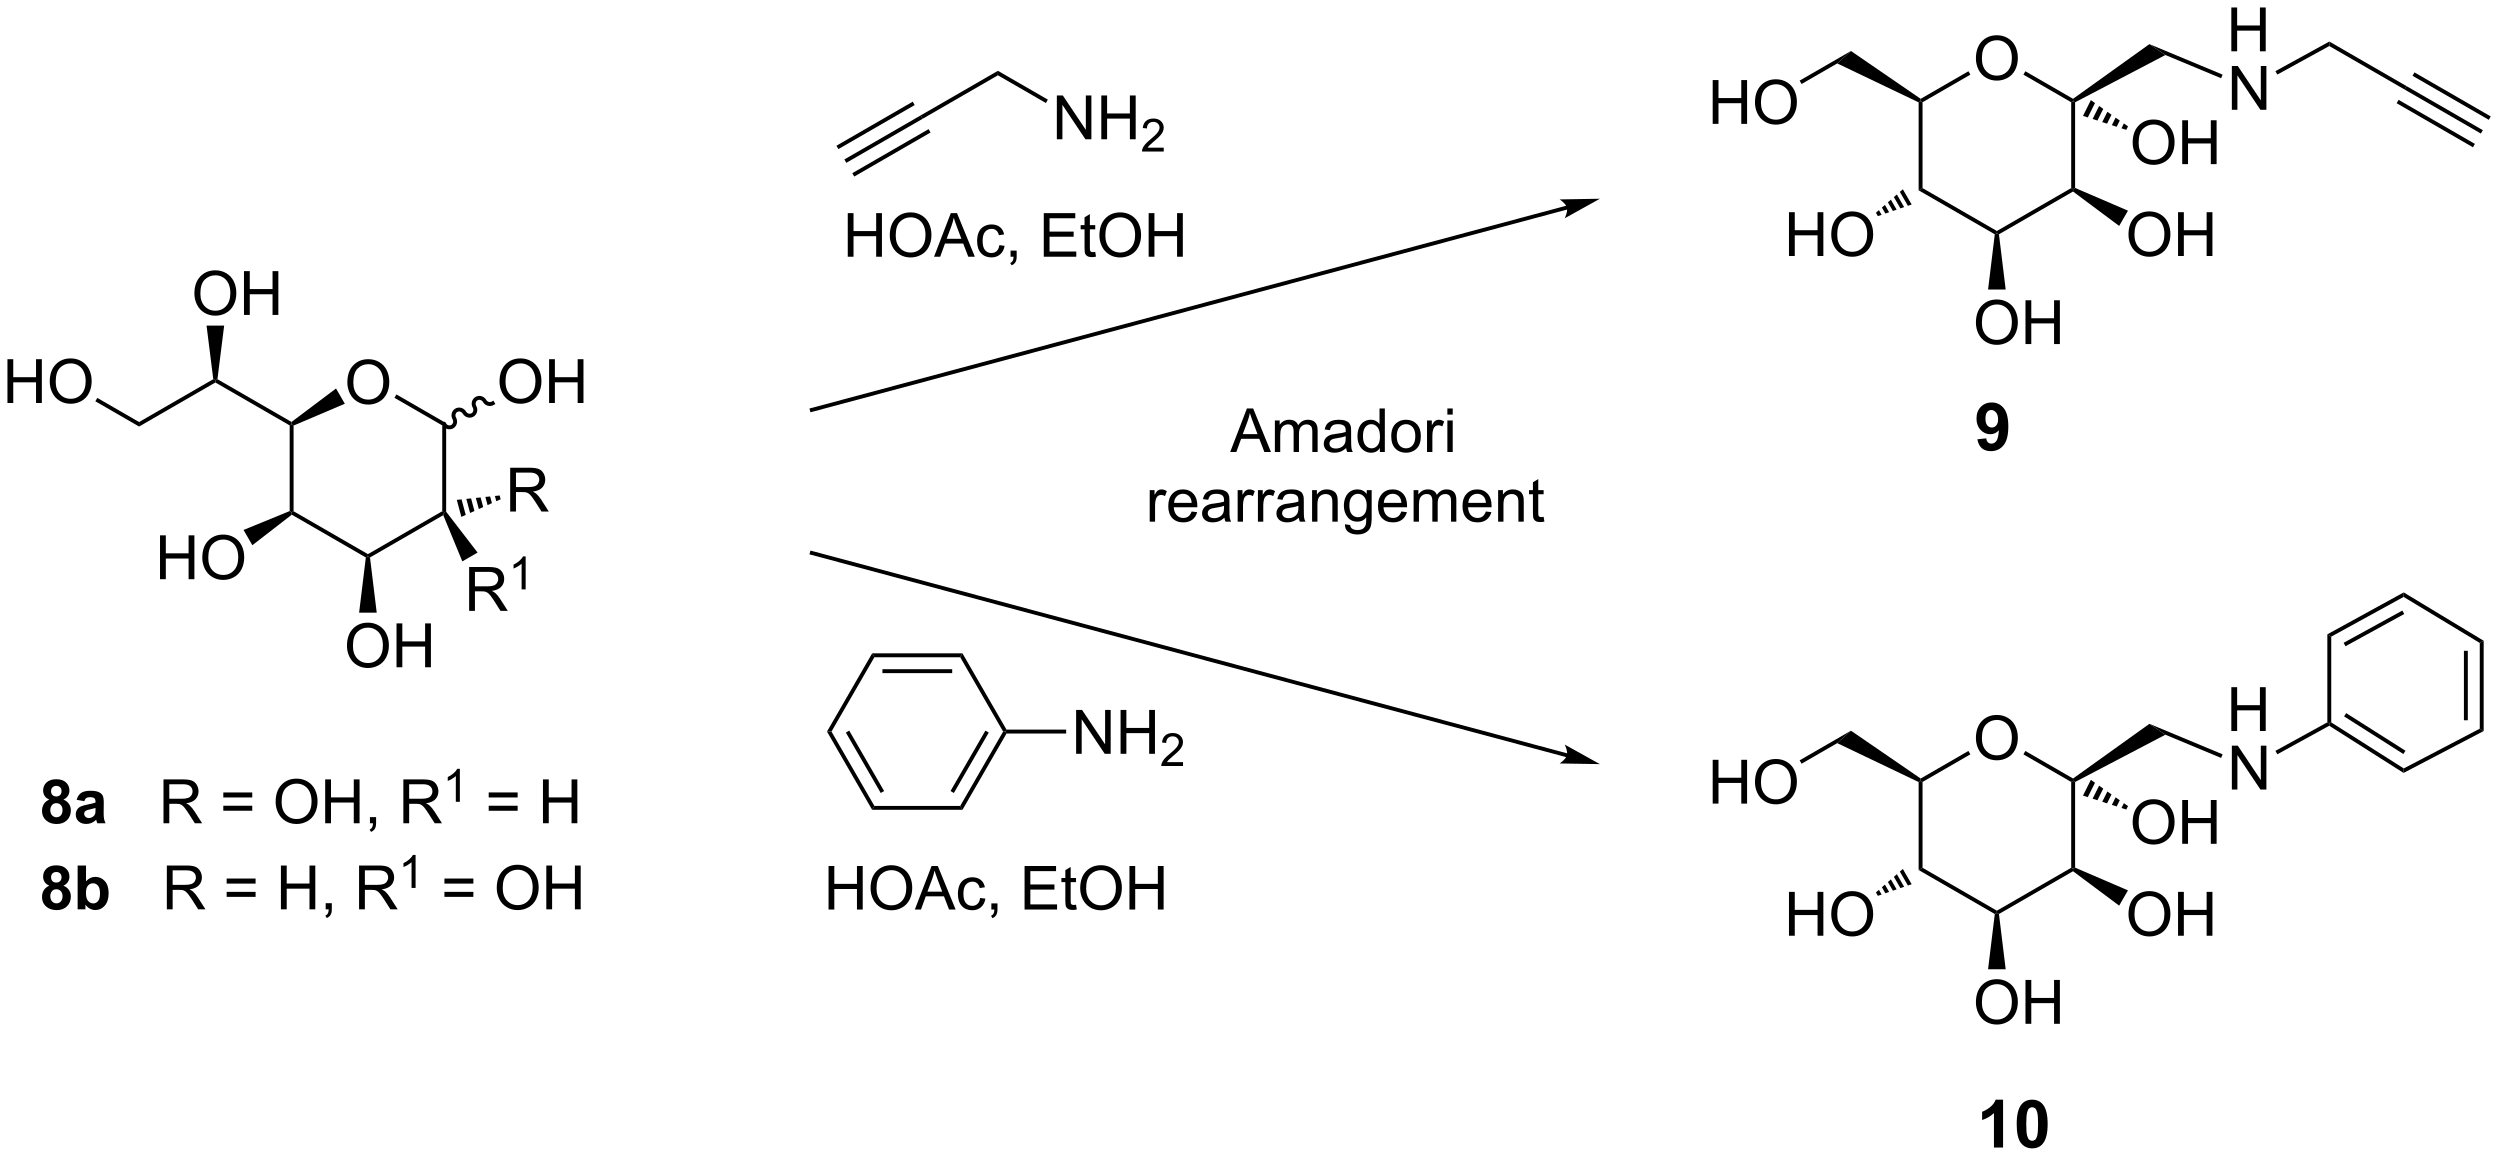 <?xml version="1.0" encoding="UTF-8"?>
<!DOCTYPE svg PUBLIC '-//W3C//DTD SVG 1.0//EN'
          'http://www.w3.org/TR/2001/REC-SVG-20010904/DTD/svg10.dtd'>
<svg stroke-dasharray="none" shape-rendering="auto" xmlns="http://www.w3.org/2000/svg" font-family="'Dialog'" text-rendering="auto" width="896" fill-opacity="1" color-interpolation="auto" color-rendering="auto" preserveAspectRatio="xMidYMid meet" font-size="12px" viewBox="0 0 896 415" fill="black" xmlns:xlink="http://www.w3.org/1999/xlink" stroke="black" image-rendering="auto" stroke-miterlimit="10" stroke-linecap="square" stroke-linejoin="miter" font-style="normal" stroke-width="1" height="415" stroke-dashoffset="0" font-weight="normal" stroke-opacity="1"
><!--Generated by the Batik Graphics2D SVG Generator--><defs id="genericDefs"
  /><g
  ><defs id="defs1"
    ><clipPath clipPathUnits="userSpaceOnUse" id="clipPath1"
      ><path d="M2.273 2.148 L338.02 2.148 L338.02 157.479 L2.273 157.479 L2.273 2.148 Z"
      /></clipPath
      ><clipPath clipPathUnits="userSpaceOnUse" id="clipPath2"
      ><path d="M77.993 220.322 L77.993 371.334 L404.405 371.334 L404.405 220.322 Z"
      /></clipPath
    ></defs
    ><g transform="scale(2.667,2.667) translate(-2.273,-2.148) matrix(1.029,0,0,1.029,-77.951,-224.475)"
    ><path d="M123.326 270.185 Q123.326 268.758 124.092 267.953 Q124.857 267.146 126.068 267.146 Q126.86 267.146 127.495 267.526 Q128.133 267.904 128.467 268.581 Q128.803 269.258 128.803 270.117 Q128.803 270.99 128.451 271.677 Q128.1 272.365 127.454 272.719 Q126.811 273.073 126.063 273.073 Q125.256 273.073 124.618 272.682 Q123.982 272.289 123.654 271.615 Q123.326 270.937 123.326 270.185 ZM124.107 270.195 Q124.107 271.232 124.662 271.828 Q125.219 272.422 126.061 272.422 Q126.915 272.422 127.467 271.82 Q128.021 271.219 128.021 270.115 Q128.021 269.414 127.784 268.893 Q127.547 268.372 127.092 268.086 Q126.639 267.797 126.071 267.797 Q125.266 267.797 124.686 268.351 Q124.107 268.904 124.107 270.195 Z" stroke="none" clip-path="url(#clipPath2)"
    /></g
    ><g transform="matrix(2.743,0,0,2.743,-213.93,-604.329)"
    ><path d="M121.897 271.075 L123.048 273.069 L116.351 275.92 L116.096 275.753 L116.08 275.449 Z" stroke="none" clip-path="url(#clipPath2)"
    /></g
    ><g transform="matrix(2.743,0,0,2.743,-213.93,-604.329)"
    ><path d="M115.841 275.901 L116.096 275.753 L116.351 275.92 L116.351 287.115 L116.096 287.262 L115.841 287.093 Z" stroke="none" clip-path="url(#clipPath2)"
    /></g
    ><g transform="matrix(2.743,0,0,2.743,-213.93,-604.329)"
    ><path d="M116.115 287.567 L116.096 287.262 L116.351 287.115 L126.063 292.722 L126.063 293.016 L125.791 293.154 Z" stroke="none" clip-path="url(#clipPath2)"
    /></g
    ><g transform="matrix(2.743,0,0,2.743,-213.93,-604.329)"
    ><path d="M126.335 293.154 L126.063 293.016 L126.063 292.722 L135.775 287.115 L136.03 287.262 L135.907 287.627 Z" stroke="none" clip-path="url(#clipPath2)"
    /></g
    ><g transform="matrix(2.743,0,0,2.743,-213.93,-604.329)"
    ><path d="M136.285 287.179 L136.03 287.262 L135.775 287.115 L135.775 275.901 L136.285 275.606 Z" stroke="none" clip-path="url(#clipPath2)"
    /></g
    ><g transform="matrix(2.743,0,0,2.743,-213.93,-604.329)"
    ><path d="M136.285 275.606 L135.775 275.901 L129.531 272.296 L129.786 271.854 Z" stroke="none" clip-path="url(#clipPath2)"
    /></g
    ><g transform="matrix(2.743,0,0,2.743,-213.93,-604.329)"
    ><path d="M116.08 275.449 L116.096 275.753 L115.841 275.901 L106.129 270.293 L106.129 269.999 L106.402 269.862 Z" stroke="none" clip-path="url(#clipPath2)"
    /></g
    ><g transform="matrix(2.743,0,0,2.743,-213.93,-604.329)"
    ><path d="M98.899 295.991 L98.899 290.265 L99.657 290.265 L99.657 292.616 L102.633 292.616 L102.633 290.265 L103.391 290.265 L103.391 295.991 L102.633 295.991 L102.633 293.291 L99.657 293.291 L99.657 295.991 L98.899 295.991 ZM104.424 293.202 Q104.424 291.775 105.189 290.97 Q105.955 290.163 107.166 290.163 Q107.958 290.163 108.593 290.543 Q109.231 290.921 109.564 291.598 Q109.9 292.275 109.9 293.134 Q109.9 294.007 109.549 294.694 Q109.197 295.382 108.551 295.736 Q107.908 296.09 107.161 296.09 Q106.353 296.09 105.715 295.7 Q105.08 295.306 104.752 294.632 Q104.424 293.955 104.424 293.202 ZM105.205 293.213 Q105.205 294.249 105.76 294.845 Q106.317 295.439 107.158 295.439 Q108.012 295.439 108.564 294.838 Q109.119 294.236 109.119 293.132 Q109.119 292.431 108.882 291.911 Q108.645 291.39 108.189 291.103 Q107.736 290.814 107.169 290.814 Q106.364 290.814 105.783 291.369 Q105.205 291.921 105.205 293.213 Z" stroke="none" clip-path="url(#clipPath2)"
    /></g
    ><g transform="matrix(2.743,0,0,2.743,-213.93,-604.329)"
    ><path d="M115.841 287.093 L116.096 287.262 L116.115 287.567 L110.963 291.555 L109.812 289.561 Z" stroke="none" clip-path="url(#clipPath2)"
    /></g
    ><g transform="matrix(2.743,0,0,2.743,-213.93,-604.329)"
    ><path d="M123.326 304.711 Q123.326 303.284 124.092 302.479 Q124.857 301.672 126.068 301.672 Q126.86 301.672 127.495 302.052 Q128.133 302.43 128.467 303.107 Q128.803 303.784 128.803 304.643 Q128.803 305.515 128.451 306.203 Q128.1 306.89 127.454 307.245 Q126.811 307.599 126.063 307.599 Q125.256 307.599 124.618 307.208 Q123.982 306.815 123.654 306.14 Q123.326 305.463 123.326 304.711 ZM124.107 304.721 Q124.107 305.758 124.662 306.354 Q125.219 306.948 126.061 306.948 Q126.915 306.948 127.467 306.346 Q128.021 305.745 128.021 304.64 Q128.021 303.94 127.784 303.419 Q127.547 302.898 127.092 302.612 Q126.639 302.323 126.071 302.323 Q125.266 302.323 124.686 302.877 Q124.107 303.43 124.107 304.721 ZM129.801 307.5 L129.801 301.773 L130.559 301.773 L130.559 304.125 L133.536 304.125 L133.536 301.773 L134.294 301.773 L134.294 307.5 L133.536 307.5 L133.536 304.799 L130.559 304.799 L130.559 307.5 L129.801 307.5 Z" stroke="none" clip-path="url(#clipPath2)"
    /></g
    ><g transform="matrix(2.743,0,0,2.743,-213.93,-604.329)"
    ><path d="M125.791 293.154 L126.063 293.016 L126.335 293.154 L127.214 300.371 L124.912 300.371 Z" stroke="none" clip-path="url(#clipPath2)"
    /></g
    ><g transform="matrix(2.743,0,0,2.743,-213.93,-604.329)"
    ><path d="M105.857 269.862 L106.129 269.999 L106.129 270.293 L96.163 276.048 L96.163 275.459 Z" stroke="none" clip-path="url(#clipPath2)"
    /></g
    ><g transform="matrix(2.743,0,0,2.743,-213.93,-604.329)"
    ><path d="M78.965 272.974 L78.965 267.247 L79.723 267.247 L79.723 269.599 L82.7 269.599 L82.7 267.247 L83.458 267.247 L83.458 272.974 L82.7 272.974 L82.7 270.273 L79.723 270.273 L79.723 272.974 L78.965 272.974 ZM84.49 270.185 Q84.49 268.758 85.256 267.953 Q86.021 267.146 87.232 267.146 Q88.024 267.146 88.659 267.526 Q89.297 267.904 89.631 268.581 Q89.967 269.258 89.967 270.117 Q89.967 270.99 89.615 271.677 Q89.264 272.365 88.618 272.719 Q87.975 273.073 87.227 273.073 Q86.42 273.073 85.782 272.682 Q85.146 272.289 84.818 271.615 Q84.49 270.937 84.49 270.185 ZM85.271 270.195 Q85.271 271.232 85.826 271.828 Q86.383 272.422 87.225 272.422 Q88.079 272.422 88.631 271.82 Q89.186 271.219 89.186 270.115 Q89.186 269.414 88.948 268.893 Q88.712 268.372 88.256 268.086 Q87.803 267.797 87.235 267.797 Q86.43 267.797 85.85 268.351 Q85.271 268.904 85.271 270.195 Z" stroke="none" clip-path="url(#clipPath2)"
    /></g
    ><g transform="matrix(2.743,0,0,2.743,-213.93,-604.329)"
    ><path d="M96.163 275.459 L96.163 276.048 L90.451 272.75 L90.706 272.308 Z" stroke="none" clip-path="url(#clipPath2)"
    /></g
    ><g transform="matrix(2.743,0,0,2.743,-213.93,-604.329)"
    ><path d="M103.392 258.676 Q103.392 257.249 104.158 256.445 Q104.924 255.637 106.135 255.637 Q106.926 255.637 107.562 256.017 Q108.2 256.395 108.533 257.072 Q108.869 257.749 108.869 258.608 Q108.869 259.481 108.517 260.168 Q108.166 260.856 107.52 261.21 Q106.877 261.564 106.129 261.564 Q105.322 261.564 104.684 261.174 Q104.049 260.78 103.721 260.106 Q103.392 259.429 103.392 258.676 ZM104.174 258.687 Q104.174 259.723 104.728 260.32 Q105.286 260.913 106.127 260.913 Q106.981 260.913 107.533 260.312 Q108.088 259.71 108.088 258.606 Q108.088 257.905 107.851 257.385 Q107.614 256.864 107.158 256.577 Q106.705 256.288 106.137 256.288 Q105.333 256.288 104.752 256.843 Q104.174 257.395 104.174 258.687 ZM109.868 261.465 L109.868 255.739 L110.626 255.739 L110.626 258.09 L113.602 258.09 L113.602 255.739 L114.36 255.739 L114.36 261.465 L113.602 261.465 L113.602 258.765 L110.626 258.765 L110.626 261.465 L109.868 261.465 Z" stroke="none" clip-path="url(#clipPath2)"
    /></g
    ><g transform="matrix(2.743,0,0,2.743,-213.93,-604.329)"
    ><path d="M106.402 269.862 L106.129 269.999 L105.857 269.862 L104.979 262.861 L107.28 262.861 Z" stroke="none" clip-path="url(#clipPath2)"
    /></g
    ><g transform="matrix(2.743,0,0,2.743,-213.93,-604.329)"
    ><path d="M143.26 270.185 Q143.26 268.758 144.025 267.953 Q144.791 267.146 146.002 267.146 Q146.794 267.146 147.429 267.526 Q148.067 267.904 148.4 268.581 Q148.736 269.258 148.736 270.117 Q148.736 270.99 148.385 271.677 Q148.033 272.365 147.387 272.719 Q146.744 273.073 145.997 273.073 Q145.189 273.073 144.551 272.682 Q143.916 272.289 143.588 271.615 Q143.26 270.937 143.26 270.185 ZM144.041 270.195 Q144.041 271.232 144.596 271.828 Q145.153 272.422 145.994 272.422 Q146.848 272.422 147.4 271.82 Q147.955 271.219 147.955 270.115 Q147.955 269.414 147.718 268.893 Q147.481 268.372 147.025 268.086 Q146.572 267.797 146.005 267.797 Q145.2 267.797 144.619 268.351 Q144.041 268.904 144.041 270.195 ZM149.735 272.974 L149.735 267.247 L150.493 267.247 L150.493 269.599 L153.469 269.599 L153.469 267.247 L154.227 267.247 L154.227 272.974 L153.469 272.974 L153.469 270.273 L150.493 270.273 L150.493 272.974 L149.735 272.974 Z" stroke="none" clip-path="url(#clipPath2)"
    /></g
    ><g transform="matrix(2.743,0,0,2.743,-213.93,-604.329)"
    ><path d="M135.809 275.881 C136.099 276.382 136.727 276.562 137.214 276.281 C137.701 276 137.86 275.366 137.571 274.864 C137.422 274.606 137.498 274.284 137.74 274.144 C137.982 274.004 138.3 274.099 138.448 274.357 C138.738 274.858 139.367 275.038 139.853 274.757 C140.34 274.476 140.5 273.842 140.21 273.34 C140.061 273.082 140.137 272.76 140.38 272.62 C140.622 272.48 140.939 272.575 141.088 272.833 C141.377 273.335 142.006 273.514 142.493 273.233 L142.714 273.105 L142.459 272.663 L142.238 272.791 C141.996 272.931 141.679 272.836 141.53 272.578 C141.24 272.076 140.611 271.897 140.125 272.178 C139.638 272.459 139.478 273.093 139.768 273.595 C139.917 273.852 139.841 274.175 139.599 274.315 C139.356 274.455 139.039 274.36 138.89 274.102 C138.601 273.6 137.972 273.421 137.485 273.702 C136.999 273.983 136.839 274.617 137.129 275.119 C137.277 275.376 137.202 275.699 136.959 275.839 C136.717 275.979 136.4 275.883 136.251 275.626 L136.123 275.405 L135.681 275.66 L135.809 275.881 Z" stroke="none" clip-path="url(#clipPath2)"
    /></g
    ><g transform="matrix(2.743,0,0,2.743,-213.93,-604.329)"
    ><path d="M139.289 300.129 L139.289 294.402 L141.828 294.402 Q142.594 294.402 142.993 294.556 Q143.391 294.709 143.628 295.1 Q143.868 295.491 143.868 295.965 Q143.868 296.574 143.472 296.993 Q143.078 297.41 142.253 297.522 Q142.555 297.668 142.711 297.808 Q143.042 298.113 143.339 298.569 L144.336 300.129 L143.383 300.129 L142.625 298.936 Q142.292 298.42 142.076 298.147 Q141.862 297.873 141.693 297.764 Q141.524 297.655 141.347 297.613 Q141.219 297.584 140.925 297.584 L140.047 297.584 L140.047 300.129 L139.289 300.129 ZM140.047 296.928 L141.675 296.928 Q142.196 296.928 142.487 296.821 Q142.782 296.715 142.933 296.478 Q143.086 296.241 143.086 295.965 Q143.086 295.558 142.789 295.298 Q142.495 295.035 141.86 295.035 L140.047 295.035 L140.047 296.928 Z" stroke="none" clip-path="url(#clipPath2)"
    /></g
    ><g transform="matrix(2.743,0,0,2.743,-213.93,-604.329)"
    ><path d="M146.673 297.329 L146.145 297.329 L146.145 293.967 Q145.954 294.149 145.645 294.331 Q145.337 294.512 145.091 294.604 L145.091 294.094 Q145.532 293.885 145.862 293.59 Q146.194 293.293 146.333 293.016 L146.673 293.016 L146.673 297.329 Z" stroke="none" clip-path="url(#clipPath2)"
    /></g
    ><g transform="matrix(2.743,0,0,2.743,-213.93,-604.329)"
    ><path d="M135.907 287.627 L136.03 287.262 L136.285 287.179 L140.392 292.515 L138.398 293.666 Z" stroke="none" clip-path="url(#clipPath2)"
    /></g
    ><g transform="matrix(2.743,0,0,2.743,-213.93,-604.329)"
    ><path d="M144.652 287.158 L144.652 281.432 L147.191 281.432 Q147.956 281.432 148.355 281.585 Q148.753 281.739 148.99 282.13 Q149.23 282.52 149.23 282.994 Q149.23 283.604 148.834 284.023 Q148.441 284.44 147.615 284.551 Q147.917 284.697 148.073 284.838 Q148.404 285.143 148.701 285.598 L149.698 287.158 L148.745 287.158 L147.988 285.966 Q147.654 285.45 147.438 285.176 Q147.225 284.903 147.055 284.794 Q146.886 284.684 146.709 284.643 Q146.581 284.614 146.287 284.614 L145.409 284.614 L145.409 287.158 L144.652 287.158 ZM145.409 283.958 L147.037 283.958 Q147.558 283.958 147.85 283.851 Q148.144 283.744 148.295 283.507 Q148.448 283.27 148.448 282.994 Q148.448 282.588 148.152 282.328 Q147.857 282.065 147.222 282.065 L145.409 282.065 L145.409 283.958 Z" stroke="none" clip-path="url(#clipPath2)"
    /></g
    ><g transform="matrix(2.743,0,0,2.743,-213.93,-604.329)"
    ><path d="M137.676 285.629 L138.298 285.566 L138.843 287.597 L138.272 287.853 ZM138.921 285.502 L139.543 285.438 L139.984 287.085 L139.413 287.341 ZM140.165 285.375 L140.787 285.311 L141.125 286.573 L140.555 286.829 ZM141.41 285.247 L142.032 285.183 L142.267 286.061 L141.696 286.317 ZM142.654 285.12 L143.276 285.056 L143.409 285.549 L142.838 285.805 Z" stroke="none" clip-path="url(#clipPath2)"
    /></g
    ><g transform="matrix(2.743,0,0,2.743,-213.93,-604.329)"
    ><path d="M188.572 241.592 L188.317 241.15 L198.284 235.396 L198.539 235.838 ZM187.536 239.798 L197.503 234.043 L197.248 233.602 L187.281 239.356 ZM189.608 243.386 L199.575 237.631 L199.32 237.19 L189.353 242.944 Z" stroke="none" clip-path="url(#clipPath2)"
    /></g
    ><g transform="matrix(2.743,0,0,2.743,-213.93,-604.329)"
    ><path d="M198.539 235.838 L198.284 235.396 L208.378 229.568 L208.378 230.157 Z" stroke="none" clip-path="url(#clipPath2)"
    /></g
    ><g transform="matrix(2.743,0,0,2.743,-213.93,-604.329)"
    ><path d="M216.079 238.517 L216.079 232.79 L216.858 232.79 L219.866 237.285 L219.866 232.79 L220.592 232.79 L220.592 238.517 L219.814 238.517 L216.806 234.017 L216.806 238.517 L216.079 238.517 ZM221.888 238.517 L221.888 232.79 L222.646 232.79 L222.646 235.142 L225.622 235.142 L225.622 232.79 L226.38 232.79 L226.38 238.517 L225.622 238.517 L225.622 235.816 L222.646 235.816 L222.646 238.517 L221.888 238.517 Z" stroke="none" clip-path="url(#clipPath2)"
    /></g
    ><g transform="matrix(2.743,0,0,2.743,-213.93,-604.329)"
    ><path d="M230.046 239.609 L230.046 240.117 L227.206 240.117 Q227.201 239.925 227.269 239.749 Q227.376 239.46 227.614 239.179 Q227.855 238.898 228.306 238.529 Q229.005 237.954 229.251 237.619 Q229.497 237.283 229.497 236.984 Q229.497 236.671 229.273 236.456 Q229.05 236.24 228.689 236.24 Q228.308 236.24 228.079 236.468 Q227.851 236.697 227.849 237.101 L227.306 237.046 Q227.363 236.439 227.726 236.123 Q228.089 235.804 228.701 235.804 Q229.32 235.804 229.679 236.148 Q230.04 236.49 230.04 236.995 Q230.04 237.253 229.935 237.503 Q229.829 237.751 229.583 238.027 Q229.339 238.302 228.771 238.783 Q228.296 239.181 228.161 239.324 Q228.027 239.466 227.939 239.609 L230.046 239.609 Z" stroke="none" clip-path="url(#clipPath2)"
    /></g
    ><g transform="matrix(2.743,0,0,2.743,-213.93,-604.329)"
    ><path d="M208.378 230.157 L208.378 229.568 L214.903 233.335 L214.648 233.777 Z" stroke="none" clip-path="url(#clipPath2)"
    /></g
    ><g transform="matrix(2.743,0,0,2.743,-213.93,-604.329)"
    ><path d="M188.76 253.858 L188.76 248.168 L189.513 248.168 L189.513 250.505 L192.471 250.505 L192.471 248.168 L193.224 248.168 L193.224 253.858 L192.471 253.858 L192.471 251.175 L189.513 251.175 L189.513 253.858 L188.76 253.858 ZM194.25 251.087 Q194.25 249.669 195.011 248.869 Q195.772 248.067 196.975 248.067 Q197.762 248.067 198.393 248.445 Q199.027 248.82 199.358 249.493 Q199.692 250.166 199.692 251.019 Q199.692 251.886 199.343 252.57 Q198.994 253.253 198.352 253.605 Q197.713 253.957 196.97 253.957 Q196.168 253.957 195.534 253.569 Q194.902 253.178 194.576 252.507 Q194.25 251.835 194.25 251.087 ZM195.026 251.097 Q195.026 252.127 195.578 252.72 Q196.131 253.31 196.967 253.31 Q197.816 253.31 198.365 252.712 Q198.916 252.114 198.916 251.017 Q198.916 250.321 198.68 249.803 Q198.445 249.286 197.992 249.001 Q197.542 248.714 196.978 248.714 Q196.178 248.714 195.601 249.265 Q195.026 249.814 195.026 251.097 ZM200.035 253.858 L202.222 248.168 L203.035 248.168 L205.364 253.858 L204.505 253.858 L203.842 252.135 L201.461 252.135 L200.838 253.858 L200.035 253.858 ZM201.679 251.522 L203.609 251.522 L203.014 249.946 Q202.742 249.226 202.61 248.765 Q202.501 249.311 202.305 249.852 L201.679 251.522 ZM208.565 252.347 L209.253 252.438 Q209.139 253.147 208.676 253.55 Q208.213 253.952 207.538 253.952 Q206.691 253.952 206.176 253.398 Q205.661 252.844 205.661 251.811 Q205.661 251.144 205.881 250.644 Q206.104 250.142 206.557 249.894 Q207.01 249.643 207.54 249.643 Q208.213 249.643 208.64 249.982 Q209.067 250.321 209.186 250.947 L208.508 251.05 Q208.41 250.637 208.164 250.427 Q207.918 250.217 207.569 250.217 Q207.041 250.217 206.709 250.595 Q206.381 250.973 206.381 251.793 Q206.381 252.624 206.699 253.002 Q207.017 253.377 207.53 253.377 Q207.941 253.377 208.216 253.126 Q208.493 252.872 208.565 252.347 ZM210.032 253.858 L210.032 253.061 L210.829 253.061 L210.829 253.858 Q210.829 254.298 210.674 254.567 Q210.519 254.837 210.18 254.984 L209.986 254.686 Q210.208 254.588 210.312 254.399 Q210.418 254.213 210.428 253.858 L210.032 253.858 ZM214.372 253.858 L214.372 248.168 L218.487 248.168 L218.487 248.838 L215.125 248.838 L215.125 250.582 L218.275 250.582 L218.275 251.25 L215.125 251.25 L215.125 253.185 L218.619 253.185 L218.619 253.858 L214.372 253.858 ZM221.095 253.232 L221.196 253.851 Q220.901 253.913 220.668 253.913 Q220.288 253.913 220.078 253.794 Q219.869 253.672 219.783 253.475 Q219.698 253.279 219.698 252.65 L219.698 250.279 L219.186 250.279 L219.186 249.736 L219.698 249.736 L219.698 248.714 L220.394 248.294 L220.394 249.736 L221.095 249.736 L221.095 250.279 L220.394 250.279 L220.394 252.689 Q220.394 252.989 220.43 253.074 Q220.467 253.16 220.549 253.211 Q220.635 253.261 220.79 253.261 Q220.907 253.261 221.095 253.232 ZM221.64 251.087 Q221.64 249.669 222.401 248.869 Q223.162 248.067 224.365 248.067 Q225.152 248.067 225.784 248.445 Q226.417 248.82 226.749 249.493 Q227.083 250.166 227.083 251.019 Q227.083 251.886 226.733 252.57 Q226.384 253.253 225.742 253.605 Q225.103 253.957 224.36 253.957 Q223.558 253.957 222.924 253.569 Q222.292 253.178 221.966 252.507 Q221.64 251.835 221.64 251.087 ZM222.417 251.097 Q222.417 252.127 222.968 252.72 Q223.522 253.31 224.357 253.31 Q225.206 253.31 225.755 252.712 Q226.306 252.114 226.306 251.017 Q226.306 250.321 226.071 249.803 Q225.835 249.286 225.382 249.001 Q224.932 248.714 224.368 248.714 Q223.568 248.714 222.991 249.265 Q222.417 249.814 222.417 251.097 ZM228.075 253.858 L228.075 248.168 L228.828 248.168 L228.828 250.505 L231.786 250.505 L231.786 248.168 L232.539 248.168 L232.539 253.858 L231.786 253.858 L231.786 251.175 L228.828 251.175 L228.828 253.858 L228.075 253.858 Z" stroke="none" clip-path="url(#clipPath2)"
    /></g
    ><g transform="matrix(2.743,0,0,2.743,-213.93,-604.329)"
    ><path d="M238.727 279.377 L240.913 273.686 L241.726 273.686 L244.055 279.377 L243.196 279.377 L242.533 277.653 L240.153 277.653 L239.529 279.377 L238.727 279.377 ZM240.37 277.04 L242.3 277.04 L241.705 275.464 Q241.434 274.744 241.302 274.284 Q241.193 274.83 240.996 275.37 L240.37 277.04 ZM244.567 279.377 L244.567 275.254 L245.191 275.254 L245.191 275.831 Q245.385 275.528 245.706 275.345 Q246.03 275.161 246.441 275.161 Q246.899 275.161 247.192 275.352 Q247.487 275.541 247.606 275.883 Q248.095 275.161 248.879 275.161 Q249.492 275.161 249.821 275.5 Q250.152 275.839 250.152 276.545 L250.152 279.377 L249.459 279.377 L249.459 276.778 Q249.459 276.359 249.389 276.175 Q249.321 275.991 249.143 275.88 Q248.964 275.766 248.724 275.766 Q248.289 275.766 248.002 276.056 Q247.714 276.344 247.714 276.98 L247.714 279.377 L247.016 279.377 L247.016 276.698 Q247.016 276.232 246.845 275.999 Q246.674 275.766 246.286 275.766 Q245.991 275.766 245.74 275.922 Q245.491 276.077 245.377 276.377 Q245.266 276.675 245.266 277.236 L245.266 279.377 L244.567 279.377 ZM253.879 278.867 Q253.49 279.198 253.131 279.335 Q252.774 279.47 252.362 279.47 Q251.682 279.47 251.317 279.138 Q250.952 278.805 250.952 278.29 Q250.952 277.987 251.089 277.736 Q251.229 277.485 251.451 277.335 Q251.674 277.182 251.953 277.104 Q252.16 277.05 252.574 277.001 Q253.421 276.9 253.822 276.76 Q253.824 276.615 253.824 276.576 Q253.824 276.149 253.628 275.976 Q253.358 275.738 252.831 275.738 Q252.339 275.738 252.103 275.911 Q251.868 276.085 251.757 276.522 L251.073 276.429 Q251.167 275.991 251.379 275.722 Q251.594 275.451 251.997 275.306 Q252.401 275.161 252.931 275.161 Q253.459 275.161 253.788 275.285 Q254.119 275.409 254.275 275.598 Q254.43 275.784 254.492 276.072 Q254.528 276.25 254.528 276.716 L254.528 277.648 Q254.528 278.623 254.572 278.882 Q254.616 279.138 254.748 279.377 L254.018 279.377 Q253.91 279.159 253.879 278.867 ZM253.822 277.306 Q253.441 277.462 252.68 277.57 Q252.248 277.632 252.07 277.71 Q251.891 277.788 251.793 277.938 Q251.697 278.088 251.697 278.269 Q251.697 278.548 251.909 278.735 Q252.121 278.921 252.528 278.921 Q252.931 278.921 253.245 278.745 Q253.56 278.569 253.708 278.261 Q253.822 278.026 253.822 277.562 L253.822 277.306 ZM258.284 279.377 L258.284 278.856 Q257.894 279.47 257.133 279.47 Q256.639 279.47 256.225 279.198 Q255.813 278.926 255.585 278.44 Q255.358 277.951 255.358 277.319 Q255.358 276.701 255.562 276.199 Q255.769 275.697 256.181 275.43 Q256.592 275.161 257.102 275.161 Q257.474 275.161 257.764 275.319 Q258.057 275.474 258.238 275.728 L258.238 273.686 L258.934 273.686 L258.934 279.377 L258.284 279.377 ZM256.077 277.319 Q256.077 278.111 256.411 278.504 Q256.745 278.895 257.198 278.895 Q257.656 278.895 257.977 278.52 Q258.298 278.145 258.298 277.376 Q258.298 276.53 257.971 276.134 Q257.645 275.738 257.167 275.738 Q256.701 275.738 256.388 276.118 Q256.077 276.499 256.077 277.319 ZM259.771 277.314 Q259.771 276.17 260.408 275.619 Q260.941 275.161 261.704 275.161 Q262.556 275.161 263.094 275.717 Q263.635 276.274 263.635 277.257 Q263.635 278.051 263.394 278.51 Q263.156 278.965 262.701 279.219 Q262.245 279.47 261.704 279.47 Q260.84 279.47 260.304 278.916 Q259.771 278.36 259.771 277.314 ZM260.491 277.314 Q260.491 278.106 260.835 278.502 Q261.182 278.895 261.704 278.895 Q262.225 278.895 262.569 278.499 Q262.916 278.103 262.916 277.291 Q262.916 276.527 262.569 276.134 Q262.222 275.738 261.704 275.738 Q261.182 275.738 260.835 276.131 Q260.491 276.522 260.491 277.314 ZM264.446 279.377 L264.446 275.254 L265.075 275.254 L265.075 275.878 Q265.316 275.44 265.518 275.301 Q265.722 275.161 265.968 275.161 Q266.32 275.161 266.685 275.386 L266.444 276.033 Q266.188 275.883 265.932 275.883 Q265.704 275.883 265.52 276.02 Q265.339 276.157 265.262 276.403 Q265.145 276.776 265.145 277.218 L265.145 279.377 L264.446 279.377 ZM267.104 274.488 L267.104 273.686 L267.803 273.686 L267.803 274.488 L267.104 274.488 ZM267.104 279.377 L267.104 275.254 L267.803 275.254 L267.803 279.377 L267.104 279.377 Z" stroke="none" clip-path="url(#clipPath2)"
    /></g
    ><g transform="matrix(2.743,0,0,2.743,-213.93,-604.329)"
    ><path d="M228.213 288.476 L228.213 284.354 L228.842 284.354 L228.842 284.978 Q229.083 284.54 229.285 284.401 Q229.489 284.261 229.735 284.261 Q230.087 284.261 230.452 284.486 L230.211 285.133 Q229.955 284.983 229.699 284.983 Q229.471 284.983 229.287 285.12 Q229.106 285.257 229.029 285.503 Q228.912 285.876 228.912 286.318 L228.912 288.476 L228.213 288.476 ZM233.689 287.149 L234.411 287.237 Q234.24 287.871 233.777 288.22 Q233.317 288.57 232.6 288.57 Q231.694 288.57 231.163 288.013 Q230.636 287.454 230.636 286.45 Q230.636 285.41 231.171 284.835 Q231.707 284.261 232.561 284.261 Q233.387 284.261 233.909 284.825 Q234.435 285.387 234.435 286.406 Q234.435 286.468 234.432 286.592 L231.358 286.592 Q231.396 287.273 231.741 287.635 Q232.087 287.995 232.602 287.995 Q232.988 287.995 233.26 287.793 Q233.531 287.591 233.689 287.149 ZM231.396 286.018 L233.697 286.018 Q233.65 285.498 233.433 285.239 Q233.099 284.835 232.569 284.835 Q232.087 284.835 231.759 285.159 Q231.43 285.48 231.396 286.018 ZM237.979 287.967 Q237.59 288.298 237.231 288.435 Q236.874 288.57 236.462 288.57 Q235.782 288.57 235.417 288.238 Q235.052 287.905 235.052 287.39 Q235.052 287.087 235.189 286.836 Q235.329 286.585 235.551 286.435 Q235.774 286.282 236.053 286.204 Q236.26 286.15 236.674 286.101 Q237.521 286 237.922 285.86 Q237.924 285.715 237.924 285.676 Q237.924 285.249 237.728 285.076 Q237.458 284.838 236.931 284.838 Q236.439 284.838 236.203 285.011 Q235.968 285.185 235.857 285.622 L235.173 285.529 Q235.267 285.092 235.479 284.822 Q235.694 284.551 236.097 284.406 Q236.501 284.261 237.031 284.261 Q237.559 284.261 237.888 284.385 Q238.219 284.509 238.375 284.698 Q238.53 284.885 238.592 285.172 Q238.628 285.35 238.628 285.816 L238.628 286.748 Q238.628 287.723 238.672 287.982 Q238.716 288.238 238.848 288.476 L238.118 288.476 Q238.01 288.259 237.979 287.967 ZM237.922 286.406 Q237.541 286.562 236.78 286.67 Q236.348 286.732 236.17 286.81 Q235.991 286.887 235.893 287.038 Q235.797 287.188 235.797 287.369 Q235.797 287.648 236.009 287.835 Q236.221 288.021 236.628 288.021 Q237.031 288.021 237.345 287.845 Q237.66 287.669 237.808 287.361 Q237.922 287.126 237.922 286.662 L237.922 286.406 ZM239.703 288.476 L239.703 284.354 L240.332 284.354 L240.332 284.978 Q240.573 284.54 240.775 284.401 Q240.979 284.261 241.225 284.261 Q241.577 284.261 241.942 284.486 L241.701 285.133 Q241.445 284.983 241.189 284.983 Q240.961 284.983 240.778 285.12 Q240.596 285.257 240.519 285.503 Q240.402 285.876 240.402 286.318 L240.402 288.476 L239.703 288.476 ZM242.351 288.476 L242.351 284.354 L242.98 284.354 L242.98 284.978 Q243.22 284.54 243.422 284.401 Q243.627 284.261 243.873 284.261 Q244.225 284.261 244.589 284.486 L244.349 285.133 Q244.093 284.983 243.836 284.983 Q243.609 284.983 243.425 285.12 Q243.244 285.257 243.166 285.503 Q243.05 285.876 243.05 286.318 L243.05 288.476 L242.351 288.476 ZM247.695 287.967 Q247.307 288.298 246.947 288.435 Q246.59 288.57 246.178 288.57 Q245.498 288.57 245.133 288.238 Q244.768 287.905 244.768 287.39 Q244.768 287.087 244.905 286.836 Q245.045 286.585 245.268 286.435 Q245.49 286.282 245.769 286.204 Q245.977 286.15 246.391 286.101 Q247.237 286 247.638 285.86 Q247.641 285.715 247.641 285.676 Q247.641 285.249 247.444 285.076 Q247.175 284.838 246.647 284.838 Q246.155 284.838 245.92 285.011 Q245.684 285.185 245.573 285.622 L244.89 285.529 Q244.983 285.092 245.195 284.822 Q245.41 284.551 245.814 284.406 Q246.217 284.261 246.748 284.261 Q247.276 284.261 247.604 284.385 Q247.936 284.509 248.091 284.698 Q248.246 284.885 248.308 285.172 Q248.345 285.35 248.345 285.816 L248.345 286.748 Q248.345 287.723 248.388 287.982 Q248.433 288.238 248.565 288.476 L247.835 288.476 Q247.726 288.259 247.695 287.967 ZM247.638 286.406 Q247.258 286.562 246.497 286.67 Q246.065 286.732 245.886 286.81 Q245.707 286.887 245.609 287.038 Q245.513 287.188 245.513 287.369 Q245.513 287.648 245.726 287.835 Q245.938 288.021 246.344 288.021 Q246.748 288.021 247.061 287.845 Q247.377 287.669 247.524 287.361 Q247.638 287.126 247.638 286.662 L247.638 286.406 ZM249.428 288.476 L249.428 284.354 L250.056 284.354 L250.056 284.939 Q250.509 284.261 251.368 284.261 Q251.741 284.261 252.052 284.395 Q252.365 284.527 252.52 284.745 Q252.675 284.962 252.737 285.262 Q252.776 285.456 252.776 285.94 L252.776 288.476 L252.077 288.476 L252.077 285.969 Q252.077 285.542 251.995 285.33 Q251.915 285.117 251.707 284.993 Q251.5 284.866 251.221 284.866 Q250.773 284.866 250.45 285.151 Q250.126 285.433 250.126 286.225 L250.126 288.476 L249.428 288.476 ZM253.72 288.818 L254.4 288.919 Q254.441 289.235 254.636 289.377 Q254.897 289.571 255.347 289.571 Q255.831 289.571 256.095 289.377 Q256.359 289.183 256.452 288.834 Q256.507 288.621 256.504 287.936 Q256.046 288.476 255.363 288.476 Q254.511 288.476 254.046 287.863 Q253.58 287.25 253.58 286.391 Q253.58 285.801 253.792 285.304 Q254.007 284.804 254.413 284.533 Q254.819 284.261 255.365 284.261 Q256.095 284.261 256.569 284.851 L256.569 284.354 L257.213 284.354 L257.213 287.918 Q257.213 288.88 257.017 289.281 Q256.822 289.685 256.395 289.918 Q255.971 290.151 255.35 290.151 Q254.612 290.151 254.157 289.817 Q253.704 289.486 253.72 288.818 ZM254.299 286.341 Q254.299 287.151 254.62 287.524 Q254.944 287.897 255.428 287.897 Q255.909 287.897 256.235 287.527 Q256.561 287.157 256.561 286.365 Q256.561 285.606 256.225 285.224 Q255.891 284.838 255.417 284.838 Q254.951 284.838 254.625 285.218 Q254.299 285.596 254.299 286.341 ZM261.091 287.149 L261.813 287.237 Q261.642 287.871 261.179 288.22 Q260.719 288.57 260.002 288.57 Q259.096 288.57 258.565 288.013 Q258.037 287.454 258.037 286.45 Q258.037 285.41 258.573 284.835 Q259.109 284.261 259.963 284.261 Q260.788 284.261 261.311 284.825 Q261.837 285.387 261.837 286.406 Q261.837 286.468 261.834 286.592 L258.76 286.592 Q258.798 287.273 259.142 287.635 Q259.489 287.995 260.004 287.995 Q260.39 287.995 260.662 287.793 Q260.933 287.591 261.091 287.149 ZM258.798 286.018 L261.099 286.018 Q261.052 285.498 260.835 285.239 Q260.501 284.835 259.971 284.835 Q259.489 284.835 259.161 285.159 Q258.832 285.48 258.798 286.018 ZM262.692 288.476 L262.692 284.354 L263.315 284.354 L263.315 284.931 Q263.51 284.628 263.83 284.445 Q264.154 284.261 264.565 284.261 Q265.023 284.261 265.316 284.452 Q265.611 284.641 265.73 284.983 Q266.219 284.261 267.003 284.261 Q267.616 284.261 267.945 284.6 Q268.276 284.939 268.276 285.645 L268.276 288.476 L267.583 288.476 L267.583 285.878 Q267.583 285.459 267.513 285.275 Q267.446 285.092 267.267 284.98 Q267.089 284.866 266.848 284.866 Q266.413 284.866 266.126 285.156 Q265.839 285.443 265.839 286.08 L265.839 288.476 L265.14 288.476 L265.14 285.798 Q265.14 285.332 264.969 285.099 Q264.798 284.866 264.41 284.866 Q264.115 284.866 263.864 285.022 Q263.616 285.177 263.502 285.477 Q263.39 285.775 263.39 286.336 L263.39 288.476 L262.692 288.476 ZM272.135 287.149 L272.857 287.237 Q272.686 287.871 272.223 288.22 Q271.762 288.57 271.046 288.57 Q270.14 288.57 269.609 288.013 Q269.081 287.454 269.081 286.45 Q269.081 285.41 269.617 284.835 Q270.153 284.261 271.007 284.261 Q271.832 284.261 272.355 284.825 Q272.88 285.387 272.88 286.406 Q272.88 286.468 272.878 286.592 L269.803 286.592 Q269.842 287.273 270.186 287.635 Q270.533 287.995 271.048 287.995 Q271.434 287.995 271.705 287.793 Q271.977 287.591 272.135 287.149 ZM269.842 286.018 L272.143 286.018 Q272.096 285.498 271.879 285.239 Q271.545 284.835 271.014 284.835 Q270.533 284.835 270.204 285.159 Q269.876 285.48 269.842 286.018 ZM273.736 288.476 L273.736 284.354 L274.364 284.354 L274.364 284.939 Q274.817 284.261 275.676 284.261 Q276.049 284.261 276.36 284.395 Q276.673 284.527 276.828 284.745 Q276.983 284.962 277.046 285.262 Q277.084 285.456 277.084 285.94 L277.084 288.476 L276.386 288.476 L276.386 285.969 Q276.386 285.542 276.303 285.33 Q276.223 285.117 276.015 284.993 Q275.808 284.866 275.529 284.866 Q275.081 284.866 274.758 285.151 Q274.434 285.433 274.434 286.225 L274.434 288.476 L273.736 288.476 ZM279.681 287.85 L279.782 288.469 Q279.487 288.531 279.254 288.531 Q278.874 288.531 278.664 288.412 Q278.455 288.29 278.369 288.094 Q278.284 287.897 278.284 287.268 L278.284 284.897 L277.771 284.897 L277.771 284.354 L278.284 284.354 L278.284 283.332 L278.98 282.913 L278.98 284.354 L279.681 284.354 L279.681 284.897 L278.98 284.897 L278.98 287.307 Q278.98 287.607 279.016 287.692 Q279.052 287.778 279.135 287.829 Q279.221 287.879 279.376 287.879 Q279.492 287.879 279.681 287.85 Z" stroke="none" clip-path="url(#clipPath2)"
    /></g
    ><g transform="matrix(2.743,0,0,2.743,-213.93,-604.329)"
    ><path d="M186.25 339.156 L186.25 333.466 L187.003 333.466 L187.003 335.803 L189.961 335.803 L189.961 333.466 L190.714 333.466 L190.714 339.156 L189.961 339.156 L189.961 336.473 L187.003 336.473 L187.003 339.156 L186.25 339.156 ZM191.74 336.385 Q191.74 334.967 192.501 334.167 Q193.262 333.365 194.465 333.365 Q195.252 333.365 195.883 333.743 Q196.517 334.118 196.849 334.791 Q197.183 335.464 197.183 336.318 Q197.183 337.185 196.833 337.868 Q196.484 338.551 195.842 338.903 Q195.203 339.255 194.46 339.255 Q193.658 339.255 193.024 338.867 Q192.392 338.476 192.066 337.806 Q191.74 337.133 191.74 336.385 ZM192.517 336.395 Q192.517 337.425 193.068 338.018 Q193.621 338.608 194.457 338.608 Q195.306 338.608 195.855 338.01 Q196.406 337.412 196.406 336.315 Q196.406 335.619 196.171 335.101 Q195.935 334.584 195.482 334.299 Q195.032 334.012 194.468 334.012 Q193.668 334.012 193.091 334.563 Q192.517 335.112 192.517 336.395 ZM197.525 339.156 L199.712 333.466 L200.525 333.466 L202.854 339.156 L201.995 339.156 L201.332 337.433 L198.951 337.433 L198.328 339.156 L197.525 339.156 ZM199.169 336.82 L201.099 336.82 L200.504 335.244 Q200.232 334.524 200.1 334.063 Q199.992 334.61 199.795 335.151 L199.169 336.82 ZM206.055 337.645 L206.743 337.736 Q206.63 338.445 206.166 338.849 Q205.703 339.25 205.028 339.25 Q204.181 339.25 203.666 338.696 Q203.151 338.142 203.151 337.11 Q203.151 336.442 203.371 335.942 Q203.594 335.44 204.047 335.192 Q204.5 334.941 205.03 334.941 Q205.703 334.941 206.13 335.28 Q206.557 335.619 206.676 336.245 L205.998 336.349 Q205.9 335.935 205.654 335.725 Q205.408 335.515 205.059 335.515 Q204.531 335.515 204.2 335.893 Q203.871 336.271 203.871 337.091 Q203.871 337.922 204.189 338.3 Q204.507 338.675 205.02 338.675 Q205.431 338.675 205.706 338.424 Q205.983 338.171 206.055 337.645 ZM207.522 339.156 L207.522 338.359 L208.32 338.359 L208.32 339.156 Q208.32 339.596 208.164 339.866 Q208.009 340.135 207.67 340.282 L207.476 339.985 Q207.698 339.886 207.802 339.697 Q207.908 339.511 207.918 339.156 L207.522 339.156 ZM211.862 339.156 L211.862 333.466 L215.977 333.466 L215.977 334.136 L212.615 334.136 L212.615 335.88 L215.765 335.88 L215.765 336.548 L212.615 336.548 L212.615 338.484 L216.109 338.484 L216.109 339.156 L211.862 339.156 ZM218.586 338.53 L218.686 339.149 Q218.392 339.211 218.159 339.211 Q217.778 339.211 217.569 339.092 Q217.359 338.97 217.274 338.774 Q217.188 338.577 217.188 337.948 L217.188 335.577 L216.676 335.577 L216.676 335.034 L217.188 335.034 L217.188 334.012 L217.884 333.592 L217.884 335.034 L218.586 335.034 L218.586 335.577 L217.884 335.577 L217.884 337.987 Q217.884 338.287 217.921 338.372 Q217.957 338.458 218.04 338.51 Q218.125 338.559 218.28 338.559 Q218.397 338.559 218.586 338.53 ZM219.13 336.385 Q219.13 334.967 219.891 334.167 Q220.652 333.365 221.855 333.365 Q222.642 333.365 223.274 333.743 Q223.908 334.118 224.239 334.791 Q224.573 335.464 224.573 336.318 Q224.573 337.185 224.223 337.868 Q223.874 338.551 223.232 338.903 Q222.593 339.255 221.85 339.255 Q221.048 339.255 220.414 338.867 Q219.782 338.476 219.456 337.806 Q219.13 337.133 219.13 336.385 ZM219.907 336.395 Q219.907 337.425 220.458 338.018 Q221.012 338.608 221.848 338.608 Q222.696 338.608 223.245 338.01 Q223.796 337.412 223.796 336.315 Q223.796 335.619 223.561 335.101 Q223.325 334.584 222.873 334.299 Q222.422 334.012 221.858 334.012 Q221.058 334.012 220.481 334.563 Q219.907 335.112 219.907 336.395 ZM225.565 339.156 L225.565 333.466 L226.318 333.466 L226.318 335.803 L229.276 335.803 L229.276 333.466 L230.029 333.466 L230.029 339.156 L229.276 339.156 L229.276 336.473 L226.318 336.473 L226.318 339.156 L225.565 339.156 Z" stroke="none" clip-path="url(#clipPath2)"
    /></g
    ><g transform="matrix(2.743,0,0,2.743,-213.93,-604.329)"
    ><path d="M336.165 227.961 Q336.165 226.534 336.931 225.729 Q337.697 224.922 338.908 224.922 Q339.699 224.922 340.335 225.302 Q340.973 225.68 341.306 226.357 Q341.642 227.034 341.642 227.893 Q341.642 228.766 341.29 229.453 Q340.939 230.141 340.293 230.495 Q339.65 230.849 338.902 230.849 Q338.095 230.849 337.457 230.458 Q336.822 230.065 336.494 229.391 Q336.165 228.714 336.165 227.961 ZM336.947 227.971 Q336.947 229.008 337.501 229.604 Q338.059 230.198 338.9 230.198 Q339.754 230.198 340.306 229.596 Q340.861 228.995 340.861 227.891 Q340.861 227.19 340.624 226.669 Q340.387 226.149 339.931 225.862 Q339.478 225.573 338.91 225.573 Q338.106 225.573 337.525 226.128 Q336.947 226.68 336.947 227.971 Z" stroke="none" clip-path="url(#clipPath2)"
    /></g
    ><g transform="matrix(2.743,0,0,2.743,-213.93,-604.329)"
    ><path d="M328.68 233.69 L328.936 233.53 L329.191 233.677 L329.191 244.891 L328.68 245.185 Z" stroke="none" clip-path="url(#clipPath2)"
    /></g
    ><g transform="matrix(2.743,0,0,2.743,-213.93,-604.329)"
    ><path d="M328.68 245.185 L329.191 244.891 L338.902 250.498 L338.902 250.792 L338.63 250.93 Z" stroke="none" clip-path="url(#clipPath2)"
    /></g
    ><g transform="matrix(2.743,0,0,2.743,-213.93,-604.329)"
    ><path d="M339.174 250.93 L338.902 250.792 L338.902 250.498 L348.614 244.891 L348.869 245.038 L348.853 245.342 Z" stroke="none" clip-path="url(#clipPath2)"
    /></g
    ><g transform="matrix(2.743,0,0,2.743,-213.93,-604.329)"
    ><path d="M349.124 244.872 L348.869 245.038 L348.614 244.891 L348.614 233.677 L348.869 233.53 L349.124 233.683 Z" stroke="none" clip-path="url(#clipPath2)"
    /></g
    ><g transform="matrix(2.743,0,0,2.743,-213.93,-604.329)"
    ><path d="M348.855 233.227 L348.869 233.53 L348.614 233.677 L342.37 230.072 L342.625 229.63 Z" stroke="none" clip-path="url(#clipPath2)"
    /></g
    ><g transform="matrix(2.743,0,0,2.743,-213.93,-604.329)"
    ><path d="M335.184 229.627 L335.44 230.069 L329.191 233.677 L328.936 233.53 L328.947 233.229 Z" stroke="none" clip-path="url(#clipPath2)"
    /></g
    ><g transform="matrix(2.743,0,0,2.743,-213.93,-604.329)"
    ><path d="M328.947 233.229 L328.936 233.53 L328.68 233.69 L318.043 228.604 L319.837 226.979 Z" stroke="none" clip-path="url(#clipPath2)"
    /></g
    ><g transform="matrix(2.743,0,0,2.743,-213.93,-604.329)"
    ><path d="M336.165 262.487 Q336.165 261.06 336.931 260.255 Q337.697 259.448 338.908 259.448 Q339.699 259.448 340.335 259.828 Q340.973 260.206 341.306 260.883 Q341.642 261.56 341.642 262.419 Q341.642 263.292 341.29 263.979 Q340.939 264.667 340.293 265.021 Q339.65 265.375 338.902 265.375 Q338.095 265.375 337.457 264.985 Q336.822 264.591 336.494 263.917 Q336.165 263.24 336.165 262.487 ZM336.947 262.498 Q336.947 263.534 337.501 264.13 Q338.059 264.724 338.9 264.724 Q339.754 264.724 340.306 264.123 Q340.861 263.521 340.861 262.417 Q340.861 261.716 340.624 261.195 Q340.387 260.675 339.931 260.388 Q339.478 260.099 338.91 260.099 Q338.106 260.099 337.525 260.654 Q336.947 261.206 336.947 262.498 ZM342.641 265.276 L342.641 259.55 L343.399 259.55 L343.399 261.901 L346.375 261.901 L346.375 259.55 L347.133 259.55 L347.133 265.276 L346.375 265.276 L346.375 262.576 L343.399 262.576 L343.399 265.276 L342.641 265.276 Z" stroke="none" clip-path="url(#clipPath2)"
    /></g
    ><g transform="matrix(2.743,0,0,2.743,-213.93,-604.329)"
    ><path d="M338.63 250.93 L338.902 250.792 L339.174 250.93 L340.053 258.147 L337.752 258.147 Z" stroke="none" clip-path="url(#clipPath2)"
    /></g
    ><g transform="matrix(2.743,0,0,2.743,-213.93,-604.329)"
    ><path d="M311.738 253.768 L311.738 248.041 L312.496 248.041 L312.496 250.393 L315.473 250.393 L315.473 248.041 L316.231 248.041 L316.231 253.768 L315.473 253.768 L315.473 251.067 L312.496 251.067 L312.496 253.768 L311.738 253.768 ZM317.263 250.978 Q317.263 249.551 318.029 248.747 Q318.794 247.939 320.005 247.939 Q320.797 247.939 321.432 248.32 Q322.07 248.697 322.404 249.374 Q322.74 250.051 322.74 250.911 Q322.74 251.783 322.388 252.471 Q322.036 253.158 321.391 253.512 Q320.747 253.867 320 253.867 Q319.193 253.867 318.555 253.476 Q317.919 253.083 317.591 252.408 Q317.263 251.731 317.263 250.978 ZM318.044 250.989 Q318.044 252.025 318.599 252.622 Q319.156 253.215 319.997 253.215 Q320.852 253.215 321.404 252.614 Q321.958 252.012 321.958 250.908 Q321.958 250.208 321.721 249.687 Q321.484 249.166 321.029 248.88 Q320.576 248.59 320.008 248.59 Q319.203 248.59 318.622 249.145 Q318.044 249.697 318.044 250.989 Z" stroke="none" clip-path="url(#clipPath2)"
    /></g
    ><g transform="matrix(2.743,0,0,2.743,-213.93,-604.329)"
    ><path d="M327.768 247.041 L327.278 247.209 L326.226 245.388 L326.617 245.048 ZM326.787 247.378 L326.297 247.546 L325.444 246.07 L325.835 245.729 ZM325.806 247.714 L325.316 247.882 L324.663 246.751 L325.053 246.41 ZM324.825 248.051 L324.335 248.219 L323.881 247.432 L324.272 247.091 ZM323.844 248.387 L323.354 248.555 L323.099 248.113 L323.49 247.773 Z" stroke="none" clip-path="url(#clipPath2)"
    /></g
    ><g transform="matrix(2.743,0,0,2.743,-213.93,-604.329)"
    ><path d="M356.099 250.978 Q356.099 249.551 356.865 248.747 Q357.63 247.939 358.841 247.939 Q359.633 247.939 360.268 248.32 Q360.906 248.697 361.24 249.374 Q361.576 250.051 361.576 250.911 Q361.576 251.783 361.224 252.471 Q360.873 253.158 360.227 253.512 Q359.583 253.867 358.836 253.867 Q358.029 253.867 357.391 253.476 Q356.755 253.083 356.427 252.408 Q356.099 251.731 356.099 250.978 ZM356.88 250.989 Q356.88 252.025 357.435 252.622 Q357.992 253.215 358.833 253.215 Q359.688 253.215 360.24 252.614 Q360.794 252.012 360.794 250.908 Q360.794 250.208 360.557 249.687 Q360.32 249.166 359.865 248.88 Q359.411 248.59 358.844 248.59 Q358.039 248.59 357.458 249.145 Q356.88 249.697 356.88 250.989 ZM362.574 253.768 L362.574 248.041 L363.332 248.041 L363.332 250.393 L366.309 250.393 L366.309 248.041 L367.067 248.041 L367.067 253.768 L366.309 253.768 L366.309 251.067 L363.332 251.067 L363.332 253.768 L362.574 253.768 Z" stroke="none" clip-path="url(#clipPath2)"
    /></g
    ><g transform="matrix(2.743,0,0,2.743,-213.93,-604.329)"
    ><path d="M348.853 245.342 L348.869 245.038 L349.124 244.872 L356.031 247.844 L354.88 249.837 Z" stroke="none" clip-path="url(#clipPath2)"
    /></g
    ><g transform="matrix(2.743,0,0,2.743,-213.93,-604.329)"
    ><path d="M301.772 236.505 L301.772 230.778 L302.529 230.778 L302.529 233.13 L305.506 233.13 L305.506 230.778 L306.264 230.778 L306.264 236.505 L305.506 236.505 L305.506 233.804 L302.529 233.804 L302.529 236.505 L301.772 236.505 ZM307.296 233.715 Q307.296 232.288 308.062 231.484 Q308.827 230.676 310.038 230.676 Q310.83 230.676 311.466 231.057 Q312.103 231.434 312.437 232.111 Q312.773 232.788 312.773 233.648 Q312.773 234.52 312.421 235.208 Q312.07 235.895 311.424 236.249 Q310.781 236.603 310.033 236.603 Q309.226 236.603 308.588 236.213 Q307.952 235.82 307.624 235.145 Q307.296 234.468 307.296 233.715 ZM308.077 233.726 Q308.077 234.762 308.632 235.359 Q309.19 235.952 310.031 235.952 Q310.885 235.952 311.437 235.351 Q311.992 234.749 311.992 233.645 Q311.992 232.945 311.755 232.424 Q311.518 231.903 311.062 231.617 Q310.609 231.327 310.041 231.327 Q309.236 231.327 308.656 231.882 Q308.077 232.434 308.077 233.726 Z" stroke="none" clip-path="url(#clipPath2)"
    /></g
    ><g transform="matrix(2.743,0,0,2.743,-213.93,-604.329)"
    ><path d="M319.837 226.979 L318.043 228.604 L313.387 231.292 L313.132 230.85 Z" stroke="none" clip-path="url(#clipPath2)"
    /></g
    ><g transform="matrix(2.743,0,0,2.743,-213.93,-604.329)"
    ><path d="M349.124 233.683 L348.869 233.53 L348.855 233.227 L358.832 226.082 L360.919 227.504 Z" stroke="none" clip-path="url(#clipPath2)"
    /></g
    ><g transform="matrix(2.743,0,0,2.743,-213.93,-604.329)"
    ><path d="M356.645 238.97 Q356.645 237.543 357.411 236.738 Q358.176 235.931 359.387 235.931 Q360.179 235.931 360.814 236.311 Q361.452 236.689 361.786 237.366 Q362.122 238.043 362.122 238.903 Q362.122 239.775 361.77 240.462 Q361.418 241.15 360.772 241.504 Q360.129 241.858 359.382 241.858 Q358.575 241.858 357.937 241.468 Q357.301 241.074 356.973 240.4 Q356.645 239.723 356.645 238.97 ZM357.426 238.981 Q357.426 240.017 357.981 240.613 Q358.538 241.207 359.379 241.207 Q360.233 241.207 360.786 240.606 Q361.34 240.004 361.34 238.9 Q361.34 238.199 361.103 237.679 Q360.866 237.158 360.411 236.871 Q359.957 236.582 359.39 236.582 Q358.585 236.582 358.004 237.137 Q357.426 237.689 357.426 238.981 ZM363.12 241.759 L363.12 236.033 L363.878 236.033 L363.878 238.384 L366.855 238.384 L366.855 236.033 L367.612 236.033 L367.612 241.759 L366.855 241.759 L366.855 239.059 L363.878 239.059 L363.878 241.759 L363.12 241.759 Z" stroke="none" clip-path="url(#clipPath2)"
    /></g
    ><g transform="matrix(2.743,0,0,2.743,-213.93,-604.329)"
    ><path d="M351.184 233.4 L351.723 233.781 L350.783 235.662 L350.155 235.459 ZM352.263 234.162 L352.802 234.542 L352.04 236.067 L351.412 235.864 ZM353.341 234.923 L353.881 235.304 L353.297 236.473 L352.668 236.27 ZM354.42 235.685 L354.96 236.066 L354.553 236.879 L353.925 236.676 ZM355.499 236.447 L356.038 236.828 L355.81 237.284 L355.182 237.081 Z" stroke="none" clip-path="url(#clipPath2)"
    /></g
    ><g transform="matrix(2.743,0,0,2.743,-213.93,-604.329)"
    ><path d="M369.604 234.666 L369.604 228.94 L370.382 228.94 L373.39 233.435 L373.39 228.94 L374.117 228.94 L374.117 234.666 L373.338 234.666 L370.33 230.166 L370.33 234.666 L369.604 234.666 Z" stroke="none" clip-path="url(#clipPath2)"
    /></g
    ><g transform="matrix(2.743,0,0,2.743,-213.93,-604.329)"
    ><path d="M360.919 227.504 L358.832 226.082 L368.398 230.068 L368.202 230.539 Z" stroke="none" clip-path="url(#clipPath2)"
    /></g
    ><g transform="matrix(2.743,0,0,2.743,-213.93,-604.329)"
    ><path d="M382.333 226.33 L382.339 225.744 L392.43 231.57 L392.175 232.012 Z" stroke="none" clip-path="url(#clipPath2)"
    /></g
    ><g transform="matrix(2.743,0,0,2.743,-213.93,-604.329)"
    ><path d="M392.175 232.012 L392.43 231.57 L402.397 237.325 L402.142 237.767 ZM393.211 230.218 L403.178 235.973 L403.433 235.531 L393.466 229.776 ZM391.139 233.806 L401.106 239.561 L401.361 239.119 L391.394 233.364 Z" stroke="none" clip-path="url(#clipPath2)"
    /></g
    ><g transform="matrix(2.743,0,0,2.743,-213.93,-604.329)"
    ><path d="M375.546 230.061 L375.3 229.614 L382.339 225.744 L382.333 226.33 Z" stroke="none" clip-path="url(#clipPath2)"
    /></g
    ><g transform="matrix(2.743,0,0,2.743,-213.93,-604.329)"
    ><path d="M369.538 227.021 L369.538 221.294 L370.296 221.294 L370.296 223.646 L373.272 223.646 L373.272 221.294 L374.03 221.294 L374.03 227.021 L373.272 227.021 L373.272 224.32 L370.296 224.32 L370.296 227.021 L369.538 227.021 Z" stroke="none" clip-path="url(#clipPath2)"
    /></g
    ><g transform="matrix(2.743,0,0,2.743,-213.93,-604.329)"
    ><path d="M336.165 316.771 Q336.165 315.344 336.931 314.539 Q337.697 313.732 338.908 313.732 Q339.699 313.732 340.335 314.112 Q340.973 314.49 341.306 315.167 Q341.642 315.844 341.642 316.703 Q341.642 317.576 341.29 318.263 Q340.939 318.951 340.293 319.305 Q339.65 319.659 338.902 319.659 Q338.095 319.659 337.457 319.268 Q336.822 318.875 336.494 318.201 Q336.165 317.524 336.165 316.771 ZM336.947 316.781 Q336.947 317.818 337.501 318.414 Q338.059 319.008 338.9 319.008 Q339.754 319.008 340.306 318.406 Q340.861 317.805 340.861 316.701 Q340.861 316 340.624 315.479 Q340.387 314.958 339.931 314.672 Q339.478 314.383 338.91 314.383 Q338.106 314.383 337.525 314.938 Q336.947 315.49 336.947 316.781 Z" stroke="none" clip-path="url(#clipPath2)"
    /></g
    ><g transform="matrix(2.743,0,0,2.743,-213.93,-604.329)"
    ><path d="M328.68 322.499 L328.936 322.339 L329.191 322.487 L329.191 333.701 L328.68 333.995 Z" stroke="none" clip-path="url(#clipPath2)"
    /></g
    ><g transform="matrix(2.743,0,0,2.743,-213.93,-604.329)"
    ><path d="M328.68 333.995 L329.191 333.701 L338.902 339.308 L338.902 339.602 L338.63 339.74 Z" stroke="none" clip-path="url(#clipPath2)"
    /></g
    ><g transform="matrix(2.743,0,0,2.743,-213.93,-604.329)"
    ><path d="M339.174 339.74 L338.902 339.602 L338.902 339.308 L348.614 333.701 L348.869 333.848 L348.853 334.152 Z" stroke="none" clip-path="url(#clipPath2)"
    /></g
    ><g transform="matrix(2.743,0,0,2.743,-213.93,-604.329)"
    ><path d="M349.124 333.682 L348.869 333.848 L348.614 333.701 L348.614 322.487 L348.869 322.339 L349.124 322.493 Z" stroke="none" clip-path="url(#clipPath2)"
    /></g
    ><g transform="matrix(2.743,0,0,2.743,-213.93,-604.329)"
    ><path d="M348.855 322.036 L348.869 322.339 L348.614 322.487 L342.37 318.882 L342.625 318.44 Z" stroke="none" clip-path="url(#clipPath2)"
    /></g
    ><g transform="matrix(2.743,0,0,2.743,-213.93,-604.329)"
    ><path d="M335.184 318.437 L335.44 318.879 L329.191 322.487 L328.936 322.339 L328.947 322.038 Z" stroke="none" clip-path="url(#clipPath2)"
    /></g
    ><g transform="matrix(2.743,0,0,2.743,-213.93,-604.329)"
    ><path d="M328.947 322.038 L328.936 322.339 L328.68 322.499 L318.043 317.414 L319.837 315.789 Z" stroke="none" clip-path="url(#clipPath2)"
    /></g
    ><g transform="matrix(2.743,0,0,2.743,-213.93,-604.329)"
    ><path d="M336.165 351.297 Q336.165 349.87 336.931 349.065 Q337.697 348.258 338.908 348.258 Q339.699 348.258 340.335 348.638 Q340.973 349.016 341.306 349.693 Q341.642 350.37 341.642 351.229 Q341.642 352.102 341.29 352.789 Q340.939 353.477 340.293 353.831 Q339.65 354.185 338.902 354.185 Q338.095 354.185 337.457 353.794 Q336.822 353.401 336.494 352.727 Q336.165 352.05 336.165 351.297 ZM336.947 351.307 Q336.947 352.344 337.501 352.94 Q338.059 353.534 338.9 353.534 Q339.754 353.534 340.306 352.932 Q340.861 352.331 340.861 351.227 Q340.861 350.526 340.624 350.005 Q340.387 349.484 339.931 349.198 Q339.478 348.909 338.91 348.909 Q338.106 348.909 337.525 349.464 Q336.947 350.016 336.947 351.307 ZM342.641 354.086 L342.641 348.359 L343.399 348.359 L343.399 350.711 L346.375 350.711 L346.375 348.359 L347.133 348.359 L347.133 354.086 L346.375 354.086 L346.375 351.385 L343.399 351.385 L343.399 354.086 L342.641 354.086 Z" stroke="none" clip-path="url(#clipPath2)"
    /></g
    ><g transform="matrix(2.743,0,0,2.743,-213.93,-604.329)"
    ><path d="M338.63 339.74 L338.902 339.602 L339.174 339.74 L340.053 346.957 L337.752 346.957 Z" stroke="none" clip-path="url(#clipPath2)"
    /></g
    ><g transform="matrix(2.743,0,0,2.743,-213.93,-604.329)"
    ><path d="M311.738 342.577 L311.738 336.851 L312.496 336.851 L312.496 339.202 L315.473 339.202 L315.473 336.851 L316.231 336.851 L316.231 342.577 L315.473 342.577 L315.473 339.877 L312.496 339.877 L312.496 342.577 L311.738 342.577 ZM317.263 339.788 Q317.263 338.361 318.029 337.557 Q318.794 336.749 320.005 336.749 Q320.797 336.749 321.432 337.129 Q322.07 337.507 322.404 338.184 Q322.74 338.861 322.74 339.721 Q322.74 340.593 322.388 341.28 Q322.036 341.968 321.391 342.322 Q320.747 342.676 320 342.676 Q319.193 342.676 318.555 342.286 Q317.919 341.892 317.591 341.218 Q317.263 340.541 317.263 339.788 ZM318.044 339.799 Q318.044 340.835 318.599 341.432 Q319.156 342.025 319.997 342.025 Q320.852 342.025 321.404 341.424 Q321.958 340.822 321.958 339.718 Q321.958 339.017 321.721 338.497 Q321.484 337.976 321.029 337.689 Q320.576 337.4 320.008 337.4 Q319.203 337.4 318.622 337.955 Q318.044 338.507 318.044 339.799 Z" stroke="none" clip-path="url(#clipPath2)"
    /></g
    ><g transform="matrix(2.743,0,0,2.743,-213.93,-604.329)"
    ><path d="M327.768 335.851 L327.278 336.019 L326.226 334.198 L326.617 333.858 ZM326.787 336.187 L326.297 336.356 L325.444 334.88 L325.835 334.539 ZM325.806 336.524 L325.316 336.692 L324.663 335.561 L325.053 335.22 ZM324.825 336.86 L324.335 337.029 L323.881 336.242 L324.272 335.901 ZM323.844 337.197 L323.354 337.365 L323.099 336.923 L323.49 336.583 Z" stroke="none" clip-path="url(#clipPath2)"
    /></g
    ><g transform="matrix(2.743,0,0,2.743,-213.93,-604.329)"
    ><path d="M356.099 339.788 Q356.099 338.361 356.865 337.557 Q357.63 336.749 358.841 336.749 Q359.633 336.749 360.268 337.129 Q360.906 337.507 361.24 338.184 Q361.576 338.861 361.576 339.721 Q361.576 340.593 361.224 341.28 Q360.873 341.968 360.227 342.322 Q359.584 342.676 358.836 342.676 Q358.029 342.676 357.391 342.286 Q356.755 341.892 356.427 341.218 Q356.099 340.541 356.099 339.788 ZM356.88 339.799 Q356.88 340.835 357.435 341.432 Q357.992 342.025 358.834 342.025 Q359.688 342.025 360.24 341.424 Q360.794 340.822 360.794 339.718 Q360.794 339.017 360.557 338.497 Q360.32 337.976 359.865 337.689 Q359.412 337.4 358.844 337.4 Q358.039 337.4 357.459 337.955 Q356.88 338.507 356.88 339.799 ZM362.574 342.577 L362.574 336.851 L363.332 336.851 L363.332 339.202 L366.309 339.202 L366.309 336.851 L367.067 336.851 L367.067 342.577 L366.309 342.577 L366.309 339.877 L363.332 339.877 L363.332 342.577 L362.574 342.577 Z" stroke="none" clip-path="url(#clipPath2)"
    /></g
    ><g transform="matrix(2.743,0,0,2.743,-213.93,-604.329)"
    ><path d="M348.853 334.152 L348.869 333.848 L349.124 333.682 L356.031 336.654 L354.88 338.647 Z" stroke="none" clip-path="url(#clipPath2)"
    /></g
    ><g transform="matrix(2.743,0,0,2.743,-213.93,-604.329)"
    ><path d="M301.772 325.314 L301.772 319.588 L302.529 319.588 L302.529 321.939 L305.506 321.939 L305.506 319.588 L306.264 319.588 L306.264 325.314 L305.506 325.314 L305.506 322.614 L302.529 322.614 L302.529 325.314 L301.772 325.314 ZM307.296 322.525 Q307.296 321.098 308.062 320.293 Q308.827 319.486 310.038 319.486 Q310.83 319.486 311.466 319.866 Q312.103 320.244 312.437 320.921 Q312.773 321.598 312.773 322.457 Q312.773 323.33 312.421 324.017 Q312.07 324.705 311.424 325.059 Q310.781 325.413 310.033 325.413 Q309.226 325.413 308.588 325.023 Q307.952 324.629 307.624 323.955 Q307.296 323.278 307.296 322.525 ZM308.077 322.536 Q308.077 323.572 308.632 324.168 Q309.19 324.762 310.031 324.762 Q310.885 324.762 311.437 324.161 Q311.992 323.559 311.992 322.455 Q311.992 321.754 311.755 321.234 Q311.518 320.713 311.062 320.426 Q310.609 320.137 310.041 320.137 Q309.236 320.137 308.656 320.692 Q308.077 321.244 308.077 322.536 Z" stroke="none" clip-path="url(#clipPath2)"
    /></g
    ><g transform="matrix(2.743,0,0,2.743,-213.93,-604.329)"
    ><path d="M319.837 315.789 L318.043 317.414 L313.387 320.102 L313.132 319.66 Z" stroke="none" clip-path="url(#clipPath2)"
    /></g
    ><g transform="matrix(2.743,0,0,2.743,-213.93,-604.329)"
    ><path d="M349.124 322.493 L348.869 322.339 L348.855 322.036 L358.832 314.892 L360.919 316.314 Z" stroke="none" clip-path="url(#clipPath2)"
    /></g
    ><g transform="matrix(2.743,0,0,2.743,-213.93,-604.329)"
    ><path d="M356.645 327.78 Q356.645 326.353 357.411 325.548 Q358.176 324.741 359.387 324.741 Q360.179 324.741 360.814 325.121 Q361.452 325.499 361.786 326.176 Q362.122 326.853 362.122 327.712 Q362.122 328.585 361.77 329.272 Q361.418 329.96 360.773 330.314 Q360.129 330.668 359.382 330.668 Q358.575 330.668 357.937 330.278 Q357.301 329.884 356.973 329.21 Q356.645 328.533 356.645 327.78 ZM357.426 327.791 Q357.426 328.827 357.981 329.423 Q358.538 330.017 359.379 330.017 Q360.234 330.017 360.786 329.416 Q361.34 328.814 361.34 327.71 Q361.34 327.009 361.103 326.488 Q360.866 325.968 360.411 325.681 Q359.957 325.392 359.39 325.392 Q358.585 325.392 358.004 325.947 Q357.426 326.499 357.426 327.791 ZM363.12 330.569 L363.12 324.843 L363.878 324.843 L363.878 327.194 L366.855 327.194 L366.855 324.843 L367.613 324.843 L367.613 330.569 L366.855 330.569 L366.855 327.869 L363.878 327.869 L363.878 330.569 L363.12 330.569 Z" stroke="none" clip-path="url(#clipPath2)"
    /></g
    ><g transform="matrix(2.743,0,0,2.743,-213.93,-604.329)"
    ><path d="M351.184 322.21 L351.723 322.591 L350.783 324.471 L350.155 324.269 ZM352.263 322.971 L352.802 323.352 L352.04 324.877 L351.412 324.674 ZM353.341 323.733 L353.881 324.114 L353.297 325.283 L352.668 325.08 ZM354.42 324.495 L354.96 324.876 L354.553 325.688 L353.925 325.486 ZM355.499 325.257 L356.038 325.638 L355.81 326.094 L355.182 325.891 Z" stroke="none" clip-path="url(#clipPath2)"
    /></g
    ><g transform="matrix(2.743,0,0,2.743,-213.93,-604.329)"
    ><path d="M369.604 323.476 L369.604 317.75 L370.382 317.75 L373.39 322.244 L373.39 317.75 L374.117 317.75 L374.117 323.476 L373.338 323.476 L370.33 318.976 L370.33 323.476 L369.604 323.476 Z" stroke="none" clip-path="url(#clipPath2)"
    /></g
    ><g transform="matrix(2.743,0,0,2.743,-213.93,-604.329)"
    ><path d="M360.919 316.314 L358.832 314.892 L368.398 318.878 L368.202 319.349 Z" stroke="none" clip-path="url(#clipPath2)"
    /></g
    ><g transform="matrix(2.743,0,0,2.743,-213.93,-604.329)"
    ><path d="M375.546 318.871 L375.3 318.424 L382.081 314.696 L382.336 314.847 L382.327 315.143 Z" stroke="none" clip-path="url(#clipPath2)"
    /></g
    ><g transform="matrix(2.743,0,0,2.743,-213.93,-604.329)"
    ><path d="M369.538 315.831 L369.538 310.104 L370.296 310.104 L370.296 312.456 L373.272 312.456 L373.272 310.104 L374.03 310.104 L374.03 315.831 L373.272 315.831 L373.272 313.13 L370.296 313.13 L370.296 315.831 L369.538 315.831 Z" stroke="none" clip-path="url(#clipPath2)"
    /></g
    ><g transform="matrix(2.743,0,0,2.743,-213.93,-604.329)"
    ><path d="M336.358 277.714 L337.514 277.587 Q337.556 277.941 337.735 278.111 Q337.913 278.281 338.205 278.281 Q338.576 278.281 338.834 277.941 Q339.094 277.601 339.165 276.53 Q338.715 277.051 338.041 277.051 Q337.304 277.051 336.772 276.485 Q336.24 275.919 336.24 275.01 Q336.24 274.061 336.8 273.483 Q337.364 272.902 338.236 272.902 Q339.182 272.902 339.788 273.636 Q340.397 274.367 340.397 276.046 Q340.397 277.754 339.763 278.51 Q339.131 279.266 338.117 279.266 Q337.387 279.266 336.936 278.878 Q336.486 278.487 336.358 277.714 ZM339.06 275.106 Q339.06 274.528 338.794 274.211 Q338.528 273.891 338.18 273.891 Q337.848 273.891 337.63 274.154 Q337.412 274.415 337.412 275.01 Q337.412 275.613 337.65 275.896 Q337.888 276.176 338.245 276.176 Q338.587 276.176 338.822 275.904 Q339.06 275.633 339.06 275.106 Z" stroke="none" clip-path="url(#clipPath2)"
    /></g
    ><g transform="matrix(2.743,0,0,2.743,-213.93,-604.329)"
    ><path d="M339.712 370.254 L338.52 370.254 L338.52 365.754 Q337.866 366.366 336.976 366.66 L336.976 365.576 Q337.444 365.423 337.99 364.998 Q338.54 364.57 338.744 364.001 L339.712 364.001 L339.712 370.254 ZM343.514 364.001 Q344.421 364.001 344.93 364.647 Q345.536 365.411 345.536 367.182 Q345.536 368.949 344.925 369.722 Q344.421 370.362 343.514 370.362 Q342.605 370.362 342.047 369.662 Q341.492 368.963 341.492 367.17 Q341.492 365.411 342.104 364.638 Q342.611 364.001 343.514 364.001 ZM343.514 364.99 Q343.299 364.99 343.129 365.128 Q342.959 365.267 342.866 365.624 Q342.741 366.085 342.741 367.182 Q342.741 368.277 342.851 368.688 Q342.962 369.099 343.129 369.235 Q343.299 369.371 343.514 369.371 Q343.732 369.371 343.902 369.232 Q344.072 369.093 344.166 368.736 Q344.287 368.277 344.287 367.182 Q344.287 366.085 344.177 365.678 Q344.067 365.267 343.899 365.128 Q343.732 364.99 343.514 364.99 Z" stroke="none" clip-path="url(#clipPath2)"
    /></g
    ><g transform="matrix(2.743,0,0,2.743,-213.93,-604.329)"
    ><path d="M382.327 315.143 L382.336 314.847 L382.591 314.707 L392.066 320.719 L392.041 321.307 ZM384.271 313.923 L392.017 318.838 L392.29 318.408 L384.544 313.493 Z" stroke="none" clip-path="url(#clipPath2)"
    /></g
    ><g transform="matrix(2.743,0,0,2.743,-213.93,-604.329)"
    ><path d="M392.041 321.307 L392.066 320.719 L401.997 315.526 L402.507 315.835 Z" stroke="none" clip-path="url(#clipPath2)"
    /></g
    ><g transform="matrix(2.743,0,0,2.743,-213.93,-604.329)"
    ><path d="M402.507 315.835 L401.997 315.526 L401.997 304.325 L402.507 304.038 ZM400.437 314.427 L400.437 305.349 L399.927 305.349 L399.927 314.427 Z" stroke="none" clip-path="url(#clipPath2)"
    /></g
    ><g transform="matrix(2.743,0,0,2.743,-213.93,-604.329)"
    ><path d="M402.507 304.038 L401.997 304.325 L392.047 298.31 L392.059 297.721 Z" stroke="none" clip-path="url(#clipPath2)"
    /></g
    ><g transform="matrix(2.743,0,0,2.743,-213.93,-604.329)"
    ><path d="M392.059 297.721 L392.047 298.31 L382.591 303.499 L382.081 303.197 ZM391.882 300.094 L384.208 304.305 L384.454 304.753 L392.128 300.542 Z" stroke="none" clip-path="url(#clipPath2)"
    /></g
    ><g transform="matrix(2.743,0,0,2.743,-213.93,-604.329)"
    ><path d="M382.081 303.197 L382.591 303.499 L382.591 314.707 L382.336 314.847 L382.081 314.696 Z" stroke="none" clip-path="url(#clipPath2)"
    /></g
    ><g transform="matrix(2.743,0,0,2.743,-213.93,-604.329)"
    ><path d="M186.043 315.905 L186.632 315.905 L192.239 325.617 L191.945 326.127 ZM188.509 316.033 L193.067 323.928 L193.509 323.673 L188.951 315.778 Z" stroke="none" clip-path="url(#clipPath2)"
    /></g
    ><g transform="matrix(2.743,0,0,2.743,-213.93,-604.329)"
    ><path d="M191.945 326.127 L192.239 325.617 L203.453 325.617 L203.748 326.127 Z" stroke="none" clip-path="url(#clipPath2)"
    /></g
    ><g transform="matrix(2.743,0,0,2.743,-213.93,-604.329)"
    ><path d="M203.748 326.127 L203.453 325.617 L209.06 315.905 L209.355 315.905 L209.502 316.161 ZM202.625 323.928 L207.184 316.033 L206.742 315.778 L202.184 323.673 Z" stroke="none" clip-path="url(#clipPath2)"
    /></g
    ><g transform="matrix(2.743,0,0,2.743,-213.93,-604.329)"
    ><path d="M209.502 315.65 L209.355 315.905 L209.06 315.905 L203.453 306.194 L203.748 305.683 Z" stroke="none" clip-path="url(#clipPath2)"
    /></g
    ><g transform="matrix(2.743,0,0,2.743,-213.93,-604.329)"
    ><path d="M203.748 305.683 L203.453 306.194 L192.239 306.194 L191.945 305.683 ZM202.405 307.755 L193.288 307.755 L193.288 308.265 L202.405 308.265 Z" stroke="none" clip-path="url(#clipPath2)"
    /></g
    ><g transform="matrix(2.743,0,0,2.743,-213.93,-604.329)"
    ><path d="M191.945 305.683 L192.239 306.194 L186.632 315.905 L186.043 315.905 Z" stroke="none" clip-path="url(#clipPath2)"
    /></g
    ><g transform="matrix(2.743,0,0,2.743,-213.93,-604.329)"
    ><path d="M218.598 318.805 L218.598 313.079 L219.376 313.079 L222.384 317.574 L222.384 313.079 L223.111 313.079 L223.111 318.805 L222.332 318.805 L219.324 314.305 L219.324 318.805 L218.598 318.805 ZM224.406 318.805 L224.406 313.079 L225.164 313.079 L225.164 315.43 L228.141 315.43 L228.141 313.079 L228.899 313.079 L228.899 318.805 L228.141 318.805 L228.141 316.105 L225.164 316.105 L225.164 318.805 L224.406 318.805 Z" stroke="none" clip-path="url(#clipPath2)"
    /></g
    ><g transform="matrix(2.743,0,0,2.743,-213.93,-604.329)"
    ><path d="M232.565 319.897 L232.565 320.405 L229.725 320.405 Q229.719 320.214 229.787 320.038 Q229.895 319.749 230.133 319.468 Q230.373 319.187 230.824 318.817 Q231.524 318.243 231.77 317.907 Q232.016 317.571 232.016 317.272 Q232.016 316.96 231.791 316.745 Q231.569 316.528 231.207 316.528 Q230.826 316.528 230.598 316.757 Q230.369 316.985 230.367 317.39 L229.824 317.335 Q229.881 316.728 230.244 316.411 Q230.608 316.093 231.219 316.093 Q231.838 316.093 232.197 316.437 Q232.559 316.778 232.559 317.284 Q232.559 317.542 232.453 317.792 Q232.348 318.04 232.102 318.315 Q231.858 318.591 231.289 319.071 Q230.815 319.47 230.68 319.612 Q230.545 319.755 230.457 319.897 L232.565 319.897 Z" stroke="none" clip-path="url(#clipPath2)"
    /></g
    ><g transform="matrix(2.743,0,0,2.743,-213.93,-604.329)"
    ><path d="M209.502 316.161 L209.355 315.905 L209.502 315.65 L217.294 315.65 L217.294 316.161 Z" stroke="none" clip-path="url(#clipPath2)"
    /></g
    ><g transform="matrix(2.743,0,0,2.743,-213.93,-604.329)"
    ><path d="M84.438 324.79 Q84.013 324.61 83.818 324.298 Q83.625 323.982 83.625 323.607 Q83.625 322.967 84.073 322.55 Q84.521 322.131 85.344 322.131 Q86.162 322.131 86.612 322.55 Q87.063 322.967 87.063 323.607 Q87.063 324.006 86.855 324.316 Q86.649 324.626 86.274 324.79 Q86.75 324.982 86.998 325.349 Q87.248 325.717 87.248 326.196 Q87.248 326.99 86.74 327.488 Q86.235 327.982 85.396 327.982 Q84.615 327.982 84.094 327.571 Q83.482 327.087 83.482 326.243 Q83.482 325.779 83.711 325.391 Q83.943 325.001 84.438 324.79 ZM84.664 323.685 Q84.664 324.014 84.849 324.199 Q85.037 324.381 85.344 324.381 Q85.657 324.381 85.844 324.196 Q86.032 324.008 86.032 323.68 Q86.032 323.373 85.847 323.188 Q85.662 323.001 85.357 323.001 Q85.039 323.001 84.852 323.188 Q84.664 323.376 84.664 323.685 ZM84.563 326.139 Q84.563 326.592 84.795 326.847 Q85.029 327.099 85.375 327.099 Q85.716 327.099 85.938 326.855 Q86.162 326.61 86.162 326.149 Q86.162 325.748 85.935 325.503 Q85.709 325.258 85.36 325.258 Q84.959 325.258 84.761 325.537 Q84.563 325.813 84.563 326.139 ZM89.002 324.998 L88.004 324.818 Q88.174 324.217 88.582 323.928 Q88.994 323.639 89.801 323.639 Q90.535 323.639 90.895 323.813 Q91.254 323.985 91.4 324.253 Q91.549 324.521 91.549 325.235 L91.535 326.516 Q91.535 327.063 91.588 327.324 Q91.642 327.584 91.785 327.881 L90.7 327.881 Q90.658 327.771 90.595 327.555 Q90.567 327.459 90.556 327.428 Q90.275 327.701 89.955 327.839 Q89.635 327.974 89.27 327.974 Q88.629 327.974 88.26 327.628 Q87.892 327.279 87.892 326.748 Q87.892 326.396 88.059 326.12 Q88.228 325.844 88.53 325.699 Q88.832 325.553 89.403 325.443 Q90.174 325.298 90.47 325.173 L90.47 325.063 Q90.47 324.748 90.314 324.613 Q90.158 324.477 89.723 324.477 Q89.431 324.477 89.267 324.594 Q89.103 324.709 89.002 324.998 ZM90.47 325.889 Q90.26 325.959 89.801 326.058 Q89.345 326.154 89.205 326.248 Q88.989 326.399 88.989 326.633 Q88.989 326.865 89.16 327.034 Q89.332 327.201 89.598 327.201 Q89.895 327.201 90.166 327.006 Q90.364 326.857 90.426 326.641 Q90.47 326.501 90.47 326.107 L90.47 325.889 Z" stroke="none" clip-path="url(#clipPath2)"
    /></g
    ><g transform="matrix(2.743,0,0,2.743,-213.93,-604.329)"
    ><path d="M99.353 327.881 L99.353 322.154 L101.892 322.154 Q102.658 322.154 103.056 322.308 Q103.455 322.462 103.692 322.852 Q103.931 323.243 103.931 323.717 Q103.931 324.326 103.535 324.745 Q103.142 325.162 102.317 325.274 Q102.619 325.42 102.775 325.56 Q103.106 325.865 103.403 326.321 L104.4 327.881 L103.447 327.881 L102.689 326.688 Q102.356 326.173 102.14 325.899 Q101.926 325.626 101.757 325.516 Q101.588 325.407 101.41 325.365 Q101.283 325.337 100.989 325.337 L100.111 325.337 L100.111 327.881 L99.353 327.881 ZM100.111 324.68 L101.739 324.68 Q102.26 324.68 102.551 324.574 Q102.845 324.467 102.996 324.23 Q103.15 323.993 103.15 323.717 Q103.15 323.31 102.853 323.05 Q102.559 322.787 101.924 322.787 L100.111 322.787 L100.111 324.68 ZM110.95 324.514 L107.168 324.514 L107.168 323.857 L110.95 323.857 L110.95 324.514 ZM110.95 326.251 L107.168 326.251 L107.168 325.594 L110.95 325.594 L110.95 326.251 ZM114.006 325.092 Q114.006 323.665 114.771 322.86 Q115.537 322.053 116.748 322.053 Q117.539 322.053 118.175 322.433 Q118.813 322.81 119.146 323.488 Q119.482 324.165 119.482 325.024 Q119.482 325.896 119.131 326.584 Q118.779 327.271 118.133 327.626 Q117.49 327.98 116.743 327.98 Q115.935 327.98 115.297 327.589 Q114.662 327.196 114.334 326.521 Q114.006 325.844 114.006 325.092 ZM114.787 325.102 Q114.787 326.139 115.341 326.735 Q115.899 327.329 116.74 327.329 Q117.594 327.329 118.146 326.727 Q118.701 326.126 118.701 325.021 Q118.701 324.321 118.464 323.8 Q118.227 323.279 117.771 322.993 Q117.318 322.704 116.75 322.704 Q115.946 322.704 115.365 323.258 Q114.787 323.81 114.787 325.102 ZM120.481 327.881 L120.481 322.154 L121.239 322.154 L121.239 324.506 L124.215 324.506 L124.215 322.154 L124.973 322.154 L124.973 327.881 L124.215 327.881 L124.215 325.18 L121.239 325.18 L121.239 327.881 L120.481 327.881 ZM126.329 327.881 L126.329 327.079 L127.131 327.079 L127.131 327.881 Q127.131 328.324 126.974 328.594 Q126.818 328.865 126.477 329.014 L126.282 328.714 Q126.506 328.615 126.61 328.425 Q126.716 328.238 126.727 327.881 L126.329 327.881 ZM130.693 327.881 L130.693 322.154 L133.232 322.154 Q133.998 322.154 134.396 322.308 Q134.795 322.462 135.032 322.852 Q135.271 323.243 135.271 323.717 Q135.271 324.326 134.875 324.745 Q134.482 325.162 133.657 325.274 Q133.959 325.42 134.115 325.56 Q134.446 325.865 134.743 326.321 L135.74 327.881 L134.787 327.881 L134.029 326.688 Q133.696 326.173 133.48 325.899 Q133.266 325.626 133.097 325.516 Q132.927 325.407 132.75 325.365 Q132.623 325.337 132.328 325.337 L131.451 325.337 L131.451 327.881 L130.693 327.881 ZM131.451 324.68 L133.078 324.68 Q133.599 324.68 133.891 324.574 Q134.185 324.467 134.336 324.23 Q134.49 323.993 134.49 323.717 Q134.49 323.31 134.193 323.05 Q133.899 322.787 133.263 322.787 L131.451 322.787 L131.451 324.68 Z" stroke="none" clip-path="url(#clipPath2)"
    /></g
    ><g transform="matrix(2.743,0,0,2.743,-213.93,-604.329)"
    ><path d="M138.076 325.081 L137.549 325.081 L137.549 321.719 Q137.358 321.901 137.049 322.083 Q136.74 322.264 136.494 322.356 L136.494 321.846 Q136.936 321.637 137.266 321.342 Q137.598 321.046 137.737 320.768 L138.076 320.768 L138.076 325.081 Z" stroke="none" clip-path="url(#clipPath2)"
    /></g
    ><g transform="matrix(2.743,0,0,2.743,-213.93,-604.329)"
    ><path d="M145.626 324.514 L141.845 324.514 L141.845 323.857 L145.626 323.857 L145.626 324.514 ZM145.626 326.251 L141.845 326.251 L141.845 325.594 L145.626 325.594 L145.626 326.251 ZM148.935 327.881 L148.935 322.154 L149.693 322.154 L149.693 324.506 L152.669 324.506 L152.669 322.154 L153.427 322.154 L153.427 327.881 L152.669 327.881 L152.669 325.18 L149.693 325.18 L149.693 327.881 L148.935 327.881 Z" stroke="none" clip-path="url(#clipPath2)"
    /></g
    ><g transform="matrix(2.743,0,0,2.743,-213.93,-604.329)"
    ><path d="M84.438 336.04 Q84.013 335.86 83.818 335.548 Q83.625 335.232 83.625 334.857 Q83.625 334.217 84.073 333.8 Q84.521 333.381 85.344 333.381 Q86.162 333.381 86.612 333.8 Q87.063 334.217 87.063 334.857 Q87.063 335.256 86.855 335.566 Q86.649 335.876 86.274 336.04 Q86.75 336.232 86.998 336.599 Q87.248 336.967 87.248 337.446 Q87.248 338.24 86.74 338.738 Q86.235 339.232 85.396 339.232 Q84.615 339.232 84.094 338.821 Q83.482 338.337 83.482 337.493 Q83.482 337.029 83.711 336.641 Q83.943 336.251 84.438 336.04 ZM84.664 334.935 Q84.664 335.264 84.849 335.449 Q85.037 335.631 85.344 335.631 Q85.657 335.631 85.844 335.446 Q86.032 335.258 86.032 334.93 Q86.032 334.623 85.847 334.438 Q85.662 334.251 85.357 334.251 Q85.039 334.251 84.852 334.438 Q84.664 334.626 84.664 334.935 ZM84.563 337.389 Q84.563 337.842 84.795 338.097 Q85.029 338.349 85.375 338.349 Q85.716 338.349 85.938 338.105 Q86.162 337.86 86.162 337.399 Q86.162 336.998 85.935 336.753 Q85.709 336.508 85.36 336.508 Q84.959 336.508 84.761 336.787 Q84.563 337.063 84.563 337.389 ZM88.135 339.131 L88.135 333.404 L89.231 333.404 L89.231 335.467 Q89.739 334.889 90.434 334.889 Q91.192 334.889 91.686 335.438 Q92.184 335.985 92.184 337.014 Q92.184 338.076 91.679 338.652 Q91.174 339.224 90.45 339.224 Q90.095 339.224 89.749 339.048 Q89.403 338.868 89.153 338.521 L89.153 339.131 L88.135 339.131 ZM89.223 336.967 Q89.223 337.61 89.426 337.92 Q89.713 338.357 90.184 338.357 Q90.549 338.357 90.804 338.048 Q91.059 337.735 91.059 337.068 Q91.059 336.357 90.801 336.042 Q90.543 335.727 90.142 335.727 Q89.746 335.727 89.483 336.034 Q89.223 336.342 89.223 336.967 Z" stroke="none" clip-path="url(#clipPath2)"
    /></g
    ><g transform="matrix(2.743,0,0,2.743,-213.93,-604.329)"
    ><path d="M99.791 339.131 L99.791 333.404 L102.33 333.404 Q103.095 333.404 103.494 333.558 Q103.892 333.712 104.129 334.102 Q104.369 334.493 104.369 334.967 Q104.369 335.576 103.973 335.995 Q103.58 336.412 102.754 336.524 Q103.056 336.67 103.213 336.81 Q103.543 337.115 103.84 337.571 L104.838 339.131 L103.885 339.131 L103.127 337.938 Q102.793 337.423 102.577 337.149 Q102.364 336.876 102.194 336.766 Q102.025 336.657 101.848 336.615 Q101.72 336.587 101.426 336.587 L100.549 336.587 L100.549 339.131 L99.791 339.131 ZM100.549 335.93 L102.176 335.93 Q102.697 335.93 102.989 335.824 Q103.283 335.717 103.434 335.48 Q103.588 335.243 103.588 334.967 Q103.588 334.56 103.291 334.3 Q102.996 334.037 102.361 334.037 L100.549 334.037 L100.549 335.93 ZM111.387 335.764 L107.606 335.764 L107.606 335.107 L111.387 335.107 L111.387 335.764 ZM111.387 337.501 L107.606 337.501 L107.606 336.844 L111.387 336.844 L111.387 337.501 ZM114.696 339.131 L114.696 333.404 L115.454 333.404 L115.454 335.756 L118.43 335.756 L118.43 333.404 L119.188 333.404 L119.188 339.131 L118.43 339.131 L118.43 336.43 L115.454 336.43 L115.454 339.131 L114.696 339.131 ZM120.543 339.131 L120.543 338.329 L121.345 338.329 L121.345 339.131 Q121.345 339.574 121.189 339.844 Q121.033 340.115 120.692 340.264 L120.496 339.964 Q120.72 339.865 120.825 339.675 Q120.931 339.488 120.942 339.131 L120.543 339.131 ZM124.908 339.131 L124.908 333.404 L127.447 333.404 Q128.213 333.404 128.611 333.558 Q129.01 333.712 129.246 334.102 Q129.486 334.493 129.486 334.967 Q129.486 335.576 129.09 335.995 Q128.697 336.412 127.871 336.524 Q128.173 336.67 128.33 336.81 Q128.661 337.115 128.957 337.571 L129.955 339.131 L129.002 339.131 L128.244 337.938 Q127.91 337.423 127.694 337.149 Q127.481 336.876 127.311 336.766 Q127.142 336.657 126.965 336.615 Q126.838 336.587 126.543 336.587 L125.666 336.587 L125.666 339.131 L124.908 339.131 ZM125.666 335.93 L127.293 335.93 Q127.814 335.93 128.106 335.824 Q128.4 335.717 128.551 335.48 Q128.705 335.243 128.705 334.967 Q128.705 334.56 128.408 334.3 Q128.114 334.037 127.478 334.037 L125.666 334.037 L125.666 335.93 Z" stroke="none" clip-path="url(#clipPath2)"
    /></g
    ><g transform="matrix(2.743,0,0,2.743,-213.93,-604.329)"
    ><path d="M132.291 336.331 L131.764 336.331 L131.764 332.969 Q131.573 333.151 131.264 333.333 Q130.955 333.514 130.709 333.606 L130.709 333.096 Q131.151 332.887 131.481 332.592 Q131.813 332.296 131.952 332.018 L132.291 332.018 L132.291 336.331 Z" stroke="none" clip-path="url(#clipPath2)"
    /></g
    ><g transform="matrix(2.743,0,0,2.743,-213.93,-604.329)"
    ><path d="M139.841 335.764 L136.06 335.764 L136.06 335.107 L139.841 335.107 L139.841 335.764 ZM139.841 337.501 L136.06 337.501 L136.06 336.844 L139.841 336.844 L139.841 337.501 ZM142.897 336.342 Q142.897 334.915 143.663 334.11 Q144.428 333.303 145.639 333.303 Q146.431 333.303 147.066 333.683 Q147.704 334.06 148.038 334.738 Q148.374 335.415 148.374 336.274 Q148.374 337.146 148.022 337.834 Q147.671 338.521 147.025 338.876 Q146.381 339.23 145.634 339.23 Q144.827 339.23 144.189 338.839 Q143.553 338.446 143.225 337.771 Q142.897 337.094 142.897 336.342 ZM143.678 336.352 Q143.678 337.389 144.233 337.985 Q144.79 338.579 145.631 338.579 Q146.486 338.579 147.038 337.977 Q147.592 337.376 147.592 336.271 Q147.592 335.571 147.356 335.05 Q147.119 334.529 146.663 334.243 Q146.21 333.954 145.642 333.954 Q144.837 333.954 144.256 334.508 Q143.678 335.06 143.678 336.352 ZM149.372 339.131 L149.372 333.404 L150.13 333.404 L150.13 335.756 L153.107 335.756 L153.107 333.404 L153.865 333.404 L153.865 339.131 L153.107 339.131 L153.107 336.43 L150.13 336.43 L150.13 339.131 L149.372 339.131 Z" stroke="none" clip-path="url(#clipPath2)"
    /></g
    ><g transform="matrix(2.743,0,0,2.743,-213.93,-604.329)"
    ><path d="M282.788 318.756 L184.132 292.321 L183.886 292.255 L183.754 292.748 L184 292.814 L282.657 319.249 L282.903 319.315 L283.035 318.822 L282.788 318.756 ZM287.035 320.158 L282.437 317.605 C282.437 317.605 282.867 318.463 282.723 319.002 C282.578 319.541 281.776 320.07 281.776 320.07 Z" stroke="none" clip-path="url(#clipPath2)"
    /></g
    ><g transform="matrix(2.743,0,0,2.743,-213.93,-604.329)"
    ><path d="M282.657 247.193 L184 273.628 L183.754 273.693 L183.886 274.186 L184.132 274.121 L282.788 247.686 L283.035 247.62 L282.903 247.127 L282.657 247.193 ZM287.035 246.284 L281.776 246.372 C281.776 246.372 282.578 246.9 282.723 247.439 C282.867 247.978 282.437 248.836 282.437 248.836 Z" stroke="none" clip-path="url(#clipPath2)"
    /></g
  ></g
></svg
>
